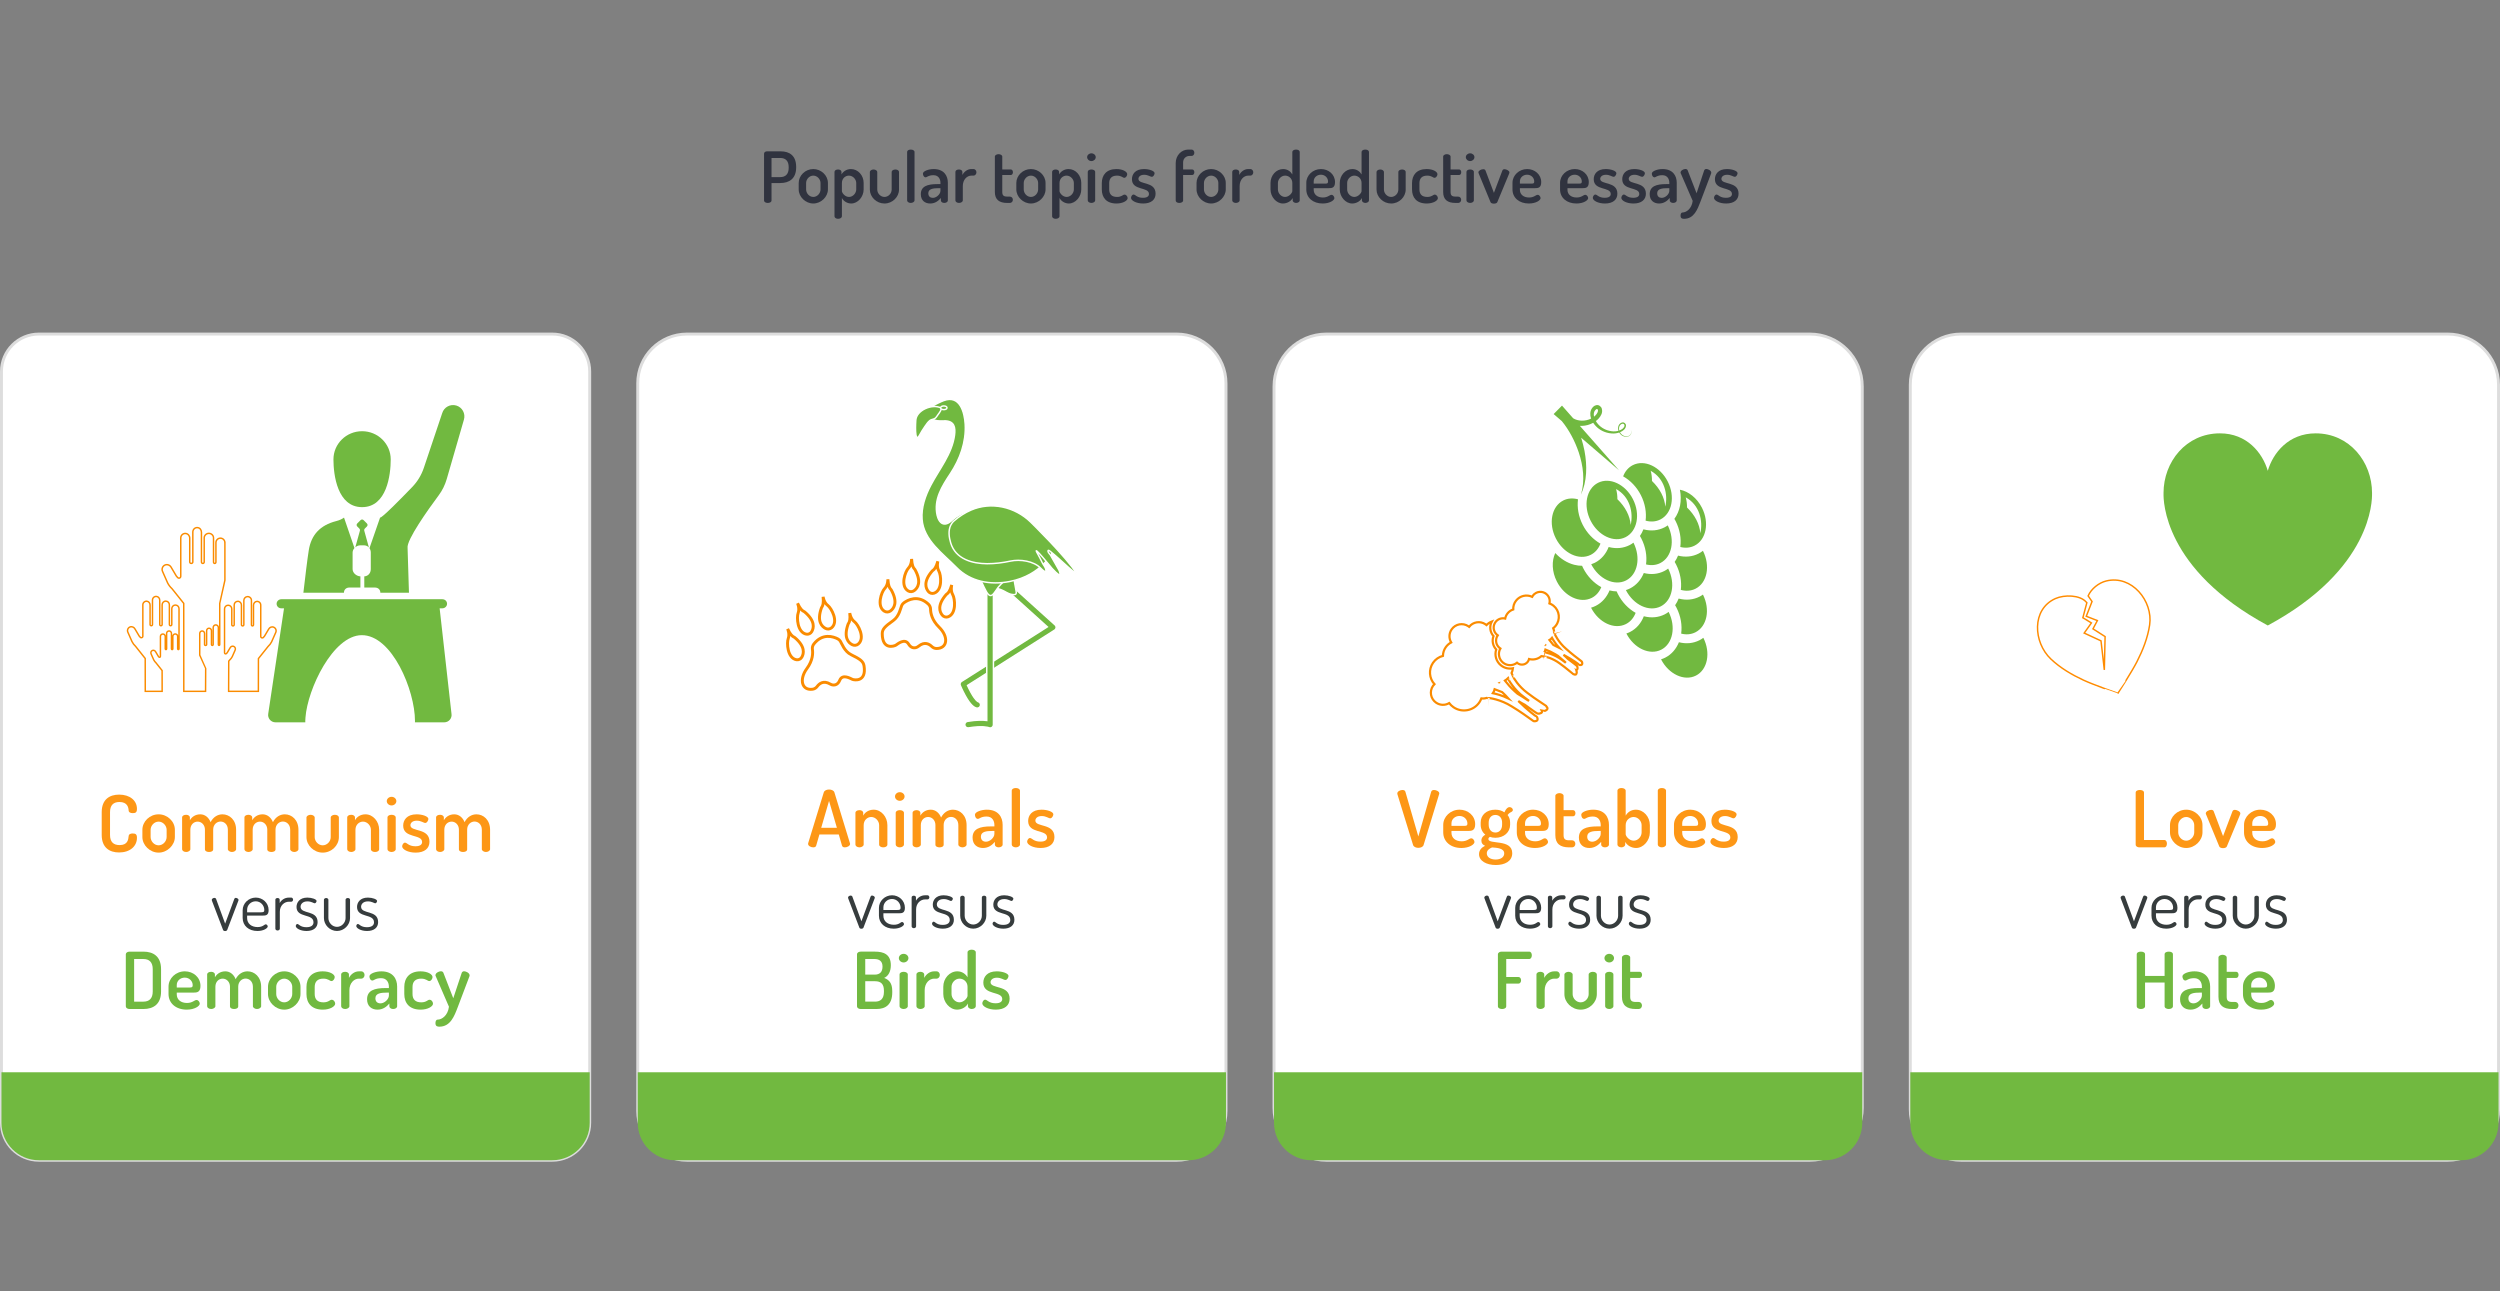 <?xml version="1.0" encoding="utf-8"?>
<!-- Generator: Adobe Illustrator 21.0.0, SVG Export Plug-In . SVG Version: 6.00 Build 0)  -->
<svg version="1.0" id="Layer_1" xmlns="http://www.w3.org/2000/svg" xmlns:xlink="http://www.w3.org/1999/xlink" x="0px" y="0px"
	 viewBox="0 0 850 439" style="enable-background:new 0 0 850 439;" xml:space="preserve">
<rect x="0" y="0" width="850" height="439" fill="#808080" stroke="none"/>
<style type="text/css">
	.st0{fill:#71B940;}
	.st1{fill:#30333F;}
	.st2{fill:#FFFFFF;}
	.st3{fill:#363C3D;}
	.st4{fill:#F7F7F7;}
	.st5{fill:#FFFFFF;stroke:#DDDDDD;}
	.st6{fill:none;stroke:#FF8B00;stroke-width:0.5;stroke-miterlimit:10;}
	.st7{fill:#FD9716;}
	.st8{fill:none;stroke:#FA8B00;stroke-width:0.75;stroke-miterlimit:10;}
	.st9{fill:none;stroke:#FA8B00;stroke-miterlimit:10;}
	.st10{fill:#71B940;stroke:#FFFFFF;stroke-width:0.5;stroke-miterlimit:10;}
	.st11{fill:none;stroke:#FA8B00;stroke-width:0.5;stroke-miterlimit:10;}
	.st12{fill:#DDDDDD;}
	.st13{fill:#EFD2C5;}
	.st14{fill:#F4B70B;}
	.st15{fill:#594C4A;}
	.st16{fill:#ADADAD;}
	.st17{fill:#BCBCBC;}
	.st18{fill:#4F4E4E;}
	.st19{fill:#D1664A;}
	.st20{fill:#DD7957;}
	.st21{fill:#E2B5A3;}
	.st22{fill:#D6A290;}
	.st23{fill:#3F3F3F;}
	.st24{fill:#F4B70C;}
	.st25{fill:#EDE5D9;}
	.st26{clip-path:url(#SVGID_2_);fill:#D0EAEE;}
	.st27{clip-path:url(#SVGID_4_);fill:#D0EAEE;}
</style>
<g>
	<g>
		<path class="st1" d="M259.774,52.271c0-0.432,0.384-0.816,0.984-0.816h4.68c2.952,0,5.256,1.417,5.256,5.281v0.191
			c0,3.841-2.376,5.305-5.4,5.305h-2.976v5.929c0,0.552-0.624,0.84-1.272,0.84c-0.624,0-1.272-0.288-1.272-0.84V52.271z
			 M262.318,53.711v6.504h2.976c1.776,0,2.856-1.008,2.856-3.12v-0.288c0-2.112-1.08-3.096-2.856-3.096H262.318z"/>
		<path class="st1" d="M281.495,62.207v2.209c0,2.496-2.328,4.776-4.968,4.776c-2.664,0-4.968-2.257-4.968-4.776v-2.209
			c0-2.52,2.232-4.729,4.968-4.729C279.167,57.479,281.495,59.615,281.495,62.207z M278.975,62.207c0-1.248-1.104-2.496-2.448-2.496
			c-1.368,0-2.448,1.248-2.448,2.496v2.209c0,1.296,1.08,2.544,2.448,2.544c1.344,0,2.448-1.248,2.448-2.544V62.207z"/>
		<path class="st1" d="M286.103,58.439v0.863c0.528-0.936,1.68-1.824,3.216-1.824c2.4,0,4.32,2.137,4.32,4.729v2.209
			c0,2.496-1.968,4.776-4.224,4.776c-1.44,0-2.688-0.889-3.168-1.872v6.24c0,0.432-0.576,0.84-1.296,0.84
			c-0.72,0-1.224-0.408-1.224-0.84V58.439c0-0.48,0.528-0.816,1.2-0.816C285.599,57.623,286.103,57.959,286.103,58.439z
			 M291.119,62.207c0-1.248-1.128-2.496-2.496-2.496c-1.176,0-2.376,0.937-2.376,2.496v2.761c0,0.576,1.008,1.992,2.424,1.992
			c1.296,0,2.448-1.248,2.448-2.544V62.207z"/>
		<path class="st1" d="M295.75,64.464v-6.001c0-0.432,0.576-0.84,1.272-0.84c0.672,0,1.248,0.408,1.248,0.84v6.001
			c0,1.271,1.104,2.496,2.448,2.496c1.368,0,2.448-1.225,2.448-2.496v-6.024c0-0.433,0.576-0.816,1.272-0.816
			c0.72,0,1.224,0.384,1.224,0.816v6.024c0,2.52-2.232,4.729-4.945,4.729C298.007,69.192,295.75,66.96,295.75,64.464z"/>
		<path class="st1" d="M310.942,51.671V68.16c0,0.408-0.576,0.84-1.272,0.84c-0.744,0-1.248-0.432-1.248-0.84V51.671
			c0-0.48,0.504-0.816,1.248-0.816C310.367,50.854,310.942,51.19,310.942,51.671z"/>
		<path class="st1" d="M322.271,62.136v6.024c0,0.456-0.528,0.84-1.224,0.84c-0.648,0-1.152-0.384-1.152-0.84v-0.84
			c-0.84,0.983-1.992,1.872-3.624,1.872c-1.752,0-3.192-1.009-3.192-3.169c0-2.712,2.28-3.432,5.616-3.432h1.056v-0.433
			c0-1.224-0.624-2.592-2.376-2.592c-1.752,0-2.184,0.72-2.664,0.72c-0.6,0-0.912-0.696-0.912-1.271
			c0-0.864,1.992-1.537,3.624-1.537C320.951,57.479,322.271,59.735,322.271,62.136z M319.75,63.983h-0.6
			c-1.824,0-3.528,0.192-3.528,1.729c0,1.08,0.672,1.56,1.561,1.56c1.2,0,2.568-1.248,2.568-2.399V63.983z"/>
		<path class="st1" d="M330.262,59.711c-1.464,0-2.904,1.345-2.904,3.528v4.921c0,0.408-0.576,0.84-1.296,0.84
			c-0.72,0-1.224-0.432-1.224-0.84v-9.721c0-0.48,0.504-0.816,1.224-0.816c0.624,0,1.152,0.336,1.152,0.816v1.056
			c0.504-1.008,1.632-2.017,3.048-2.017h0.768c0.504,0,0.96,0.505,0.96,1.104c0,0.624-0.456,1.128-0.96,1.128H330.262z"/>
		<path class="st1" d="M340.773,65.256c0,1.152,0.432,1.584,1.68,1.584h0.84c0.72,0,1.08,0.528,1.08,1.08s-0.36,1.08-1.08,1.08
			h-0.84c-2.736,0-4.201-1.128-4.201-3.744V53.23c0-0.479,0.648-0.815,1.249-0.815c0.624,0,1.272,0.336,1.272,0.815v4.393h2.928
			c0.432,0,0.696,0.456,0.696,0.937c0,0.479-0.264,0.936-0.696,0.936h-2.928V65.256z"/>
		<path class="st1" d="M355.486,62.207v2.209c0,2.496-2.328,4.776-4.968,4.776c-2.664,0-4.968-2.257-4.968-4.776v-2.209
			c0-2.52,2.232-4.729,4.968-4.729C353.158,57.479,355.486,59.615,355.486,62.207z M352.966,62.207c0-1.248-1.104-2.496-2.448-2.496
			c-1.368,0-2.448,1.248-2.448,2.496v2.209c0,1.296,1.08,2.544,2.448,2.544c1.344,0,2.448-1.248,2.448-2.544V62.207z"/>
		<path class="st1" d="M360.094,58.439v0.863c0.528-0.936,1.68-1.824,3.216-1.824c2.4,0,4.32,2.137,4.32,4.729v2.209
			c0,2.496-1.968,4.776-4.224,4.776c-1.44,0-2.688-0.889-3.168-1.872v6.24c0,0.432-0.576,0.84-1.296,0.84
			c-0.72,0-1.224-0.408-1.224-0.84V58.439c0-0.48,0.528-0.816,1.2-0.816C359.59,57.623,360.094,57.959,360.094,58.439z
			 M365.11,62.207c0-1.248-1.128-2.496-2.496-2.496c-1.176,0-2.376,0.937-2.376,2.496v2.761c0,0.576,1.008,1.992,2.424,1.992
			c1.296,0,2.448-1.248,2.448-2.544V62.207z"/>
		<path class="st1" d="M372.549,53.446c0,0.696-0.648,1.32-1.464,1.32c-0.816,0-1.464-0.624-1.464-1.32
			c0-0.72,0.648-1.319,1.464-1.319C371.901,52.127,372.549,52.727,372.549,53.446z M372.357,58.439v9.721
			c0,0.408-0.552,0.84-1.272,0.84c-0.72,0-1.248-0.432-1.248-0.84v-9.721c0-0.48,0.528-0.816,1.248-0.816
			C371.805,57.623,372.357,57.959,372.357,58.439z"/>
		<path class="st1" d="M374.613,64.416v-2.16c0-2.688,1.536-4.777,4.968-4.777c2.185,0,3.672,0.912,3.672,1.753
			c0,0.479-0.408,1.224-1.008,1.224c-0.504,0-0.936-0.744-2.472-0.744c-1.8,0-2.641,0.96-2.641,2.545v2.16
			c0,1.584,0.816,2.544,2.665,2.544c1.584,0,1.968-0.792,2.52-0.792c0.672,0,1.08,0.696,1.08,1.2c0,0.84-1.584,1.824-3.792,1.824
			C376.149,69.192,374.613,67.151,374.613,64.416z"/>
		<path class="st1" d="M390.646,65.952c0-2.521-5.785-1.032-5.785-5.017c0-1.656,1.08-3.457,4.104-3.457c1.8,0,3.6,0.648,3.6,1.417
			c0,0.359-0.36,1.224-0.96,1.224c-0.504,0-1.248-0.696-2.592-0.696c-1.416,0-1.944,0.792-1.944,1.393
			c0,2.112,5.833,0.72,5.833,5.04c0,2.04-1.512,3.337-4.225,3.337c-2.376,0-4.128-1.009-4.128-1.921c0-0.432,0.36-1.128,0.864-1.128
			c0.624,0,1.128,1.104,3.192,1.104C390.189,67.248,390.646,66.6,390.646,65.952z"/>
		<path class="st1" d="M402.26,57.623h3.12c0.432,0,0.696,0.456,0.696,0.937c0,0.479-0.264,0.936-0.696,0.936h-3.12v8.688
			c0,0.48-0.6,0.816-1.296,0.816c-0.696,0-1.224-0.336-1.224-0.816V55.438c0-2.592,1.944-4.584,4.248-4.584h1.104
			c0.648,0,0.984,0.528,0.984,1.08s-0.336,1.08-0.984,1.08h-0.624c-1.272,0-2.208,0.937-2.208,2.185V57.623z"/>
		<path class="st1" d="M416.757,62.207v2.209c0,2.496-2.328,4.776-4.968,4.776c-2.664,0-4.968-2.257-4.968-4.776v-2.209
			c0-2.52,2.232-4.729,4.968-4.729C414.429,57.479,416.757,59.615,416.757,62.207z M414.237,62.207c0-1.248-1.104-2.496-2.448-2.496
			c-1.368,0-2.448,1.248-2.448,2.496v2.209c0,1.296,1.08,2.544,2.448,2.544c1.344,0,2.448-1.248,2.448-2.544V62.207z"/>
		<path class="st1" d="M424.389,59.711c-1.464,0-2.904,1.345-2.904,3.528v4.921c0,0.408-0.576,0.84-1.296,0.84
			c-0.72,0-1.224-0.432-1.224-0.84v-9.721c0-0.48,0.504-0.816,1.224-0.816c0.624,0,1.152,0.336,1.152,0.816v1.056
			c0.504-1.008,1.632-2.017,3.048-2.017h0.768c0.504,0,0.96,0.505,0.96,1.104c0,0.624-0.456,1.128-0.96,1.128H424.389z"/>
		<path class="st1" d="M441.908,51.671V68.16c0,0.408-0.528,0.84-1.248,0.84c-0.624,0-1.152-0.432-1.152-0.84v-0.84
			c-0.48,0.983-1.8,1.872-3.313,1.872c-2.256,0-4.224-2.28-4.224-4.776v-2.209c0-2.592,1.944-4.729,4.296-4.729
			c1.512,0,2.592,0.889,3.12,1.824v-7.632c0-0.48,0.552-0.816,1.272-0.816C441.38,50.854,441.908,51.19,441.908,51.671z
			 M434.492,64.416c0,1.296,1.104,2.544,2.424,2.544c1.392,0,2.472-1.416,2.472-1.992v-2.761c0-1.56-1.248-2.496-2.448-2.496
			c-1.344,0-2.448,1.248-2.448,2.496V64.416z"/>
		<path class="st1" d="M453.908,61.919c0,1.992-1.104,2.064-2.184,2.064h-5.064v0.552c0,1.608,1.272,2.616,3.121,2.616
			c1.704,0,2.28-0.911,2.928-0.911c0.6,0,0.984,0.695,0.984,1.128c0,0.72-1.56,1.824-3.984,1.824c-3.264,0-5.568-1.921-5.568-4.776
			v-2.28c0-2.521,2.232-4.657,4.992-4.657C451.7,57.479,453.908,59.303,453.908,61.919z M450.644,62.424
			c0.696,0,0.888-0.145,0.888-0.721c0-1.271-1.056-2.304-2.424-2.304c-1.32,0-2.448,0.936-2.448,2.256v0.769H450.644z"/>
		<path class="st1" d="M465.452,51.671V68.16c0,0.408-0.528,0.84-1.248,0.84c-0.624,0-1.152-0.432-1.152-0.84v-0.84
			c-0.48,0.983-1.8,1.872-3.313,1.872c-2.256,0-4.224-2.28-4.224-4.776v-2.209c0-2.592,1.944-4.729,4.296-4.729
			c1.512,0,2.592,0.889,3.12,1.824v-7.632c0-0.48,0.552-0.816,1.272-0.816C464.924,50.854,465.452,51.19,465.452,51.671z
			 M458.035,64.416c0,1.296,1.104,2.544,2.424,2.544c1.392,0,2.472-1.416,2.472-1.992v-2.761c0-1.56-1.248-2.496-2.448-2.496
			c-1.344,0-2.448,1.248-2.448,2.496V64.416z"/>
		<path class="st1" d="M468.019,64.464v-6.001c0-0.432,0.576-0.84,1.272-0.84c0.672,0,1.248,0.408,1.248,0.84v6.001
			c0,1.271,1.104,2.496,2.448,2.496c1.368,0,2.448-1.225,2.448-2.496v-6.024c0-0.433,0.576-0.816,1.272-0.816
			c0.72,0,1.224,0.384,1.224,0.816v6.024c0,2.52-2.232,4.729-4.945,4.729C470.275,69.192,468.019,66.96,468.019,64.464z"/>
		<path class="st1" d="M480.091,64.416v-2.16c0-2.688,1.536-4.777,4.968-4.777c2.185,0,3.672,0.912,3.672,1.753
			c0,0.479-0.408,1.224-1.008,1.224c-0.504,0-0.936-0.744-2.472-0.744c-1.8,0-2.641,0.96-2.641,2.545v2.16
			c0,1.584,0.816,2.544,2.665,2.544c1.584,0,1.968-0.792,2.52-0.792c0.672,0,1.08,0.696,1.08,1.2c0,0.84-1.584,1.824-3.792,1.824
			C481.627,69.192,480.091,67.151,480.091,64.416z"/>
		<path class="st1" d="M493.195,65.256c0,1.152,0.432,1.584,1.68,1.584h0.84c0.72,0,1.08,0.528,1.08,1.08s-0.36,1.08-1.08,1.08
			h-0.84c-2.736,0-4.201-1.128-4.201-3.744V53.23c0-0.479,0.648-0.815,1.249-0.815c0.624,0,1.272,0.336,1.272,0.815v4.393h2.928
			c0.432,0,0.696,0.456,0.696,0.937c0,0.479-0.264,0.936-0.696,0.936h-2.928V65.256z"/>
		<path class="st1" d="M501.307,53.446c0,0.696-0.648,1.32-1.464,1.32c-0.816,0-1.464-0.624-1.464-1.32
			c0-0.72,0.648-1.319,1.464-1.319C500.659,52.127,501.307,52.727,501.307,53.446z M501.115,58.439v9.721
			c0,0.408-0.552,0.84-1.272,0.84c-0.72,0-1.248-0.432-1.248-0.84v-9.721c0-0.48,0.528-0.816,1.248-0.816
			C500.563,57.623,501.115,57.959,501.115,58.439z"/>
		<path class="st1" d="M502.771,59.016c-0.048-0.097-0.12-0.288-0.12-0.408c0-0.601,0.984-1.08,1.656-1.08
			c0.336,0,0.648,0.12,0.768,0.456l2.856,7.584l2.856-7.536c0.12-0.336,0.36-0.504,0.768-0.504c0.528,0,1.656,0.479,1.656,1.08
			c0,0.144-0.048,0.288-0.096,0.408l-4.033,9.721c-0.144,0.336-0.648,0.504-1.152,0.504c-0.528,0-1.008-0.168-1.152-0.504
			L502.771,59.016z"/>
		<path class="st1" d="M524.012,61.919c0,1.992-1.104,2.064-2.184,2.064h-5.064v0.552c0,1.608,1.272,2.616,3.12,2.616
			c1.705,0,2.28-0.911,2.929-0.911c0.6,0,0.984,0.695,0.984,1.128c0,0.72-1.56,1.824-3.984,1.824c-3.264,0-5.568-1.921-5.568-4.776
			v-2.28c0-2.521,2.232-4.657,4.992-4.657C521.804,57.479,524.012,59.303,524.012,61.919z M520.748,62.424
			c0.696,0,0.888-0.145,0.888-0.721c0-1.271-1.056-2.304-2.424-2.304c-1.32,0-2.448,0.936-2.448,2.256v0.769H520.748z"/>
		<path class="st1" d="M540.188,61.919c0,1.992-1.104,2.064-2.184,2.064h-5.064v0.552c0,1.608,1.272,2.616,3.12,2.616
			c1.705,0,2.28-0.911,2.929-0.911c0.6,0,0.984,0.695,0.984,1.128c0,0.72-1.56,1.824-3.984,1.824c-3.264,0-5.568-1.921-5.568-4.776
			v-2.28c0-2.521,2.232-4.657,4.992-4.657C537.979,57.479,540.188,59.303,540.188,61.919z M536.923,62.424
			c0.696,0,0.888-0.145,0.888-0.721c0-1.271-1.056-2.304-2.424-2.304c-1.32,0-2.448,0.936-2.448,2.256v0.769H536.923z"/>
		<path class="st1" d="M547.651,65.952c0-2.521-5.785-1.032-5.785-5.017c0-1.656,1.08-3.457,4.104-3.457c1.8,0,3.6,0.648,3.6,1.417
			c0,0.359-0.36,1.224-0.96,1.224c-0.504,0-1.248-0.696-2.592-0.696c-1.416,0-1.944,0.792-1.944,1.393
			c0,2.112,5.833,0.72,5.833,5.04c0,2.04-1.512,3.337-4.225,3.337c-2.376,0-4.128-1.009-4.128-1.921c0-0.432,0.36-1.128,0.864-1.128
			c0.624,0,1.128,1.104,3.192,1.104C547.195,67.248,547.651,66.6,547.651,65.952z"/>
		<path class="st1" d="M557.347,65.952c0-2.521-5.785-1.032-5.785-5.017c0-1.656,1.08-3.457,4.104-3.457c1.8,0,3.6,0.648,3.6,1.417
			c0,0.359-0.36,1.224-0.96,1.224c-0.504,0-1.248-0.696-2.592-0.696c-1.416,0-1.944,0.792-1.944,1.393
			c0,2.112,5.833,0.72,5.833,5.04c0,2.04-1.512,3.337-4.225,3.337c-2.376,0-4.128-1.009-4.128-1.921c0-0.432,0.36-1.128,0.864-1.128
			c0.624,0,1.128,1.104,3.192,1.104C556.891,67.248,557.347,66.6,557.347,65.952z"/>
		<path class="st1" d="M570.091,62.136v6.024c0,0.456-0.528,0.84-1.224,0.84c-0.648,0-1.152-0.384-1.152-0.84v-0.84
			c-0.84,0.983-1.992,1.872-3.624,1.872c-1.752,0-3.192-1.009-3.192-3.169c0-2.712,2.28-3.432,5.616-3.432h1.056v-0.433
			c0-1.224-0.624-2.592-2.376-2.592c-1.752,0-2.184,0.72-2.664,0.72c-0.6,0-0.912-0.696-0.912-1.271
			c0-0.864,1.992-1.537,3.624-1.537C568.771,57.479,570.091,59.735,570.091,62.136z M567.571,63.983h-0.6
			c-1.824,0-3.528,0.192-3.528,1.729c0,1.08,0.672,1.56,1.561,1.56c1.2,0,2.568-1.248,2.568-2.399V63.983z"/>
		<path class="st1" d="M571.482,58.991c-0.072-0.096-0.096-0.192-0.096-0.336c0-0.648,0.984-1.2,1.656-1.2
			c0.336,0,0.648,0.144,0.768,0.456l3.024,7.801l2.592-7.801c0.144-0.313,0.432-0.456,0.72-0.456c0.6,0,1.68,0.528,1.68,1.248
			c0,0.096,0,0.216-0.048,0.288l-3.552,9.385c-1.08,2.832-2.256,6.024-5.665,6.024c-0.648,0-1.176-0.168-1.176-1.08
			c0-0.576,0.192-1.08,0.696-1.08c1.224,0,3.096-1.224,3.432-3.937L571.482,58.991z"/>
		<path class="st1" d="M588.858,65.952c0-2.521-5.785-1.032-5.785-5.017c0-1.656,1.08-3.457,4.104-3.457c1.8,0,3.6,0.648,3.6,1.417
			c0,0.359-0.36,1.224-0.96,1.224c-0.504,0-1.248-0.696-2.592-0.696c-1.416,0-1.944,0.792-1.944,1.393
			c0,2.112,5.833,0.72,5.833,5.04c0,2.04-1.512,3.337-4.225,3.337c-2.376,0-4.128-1.009-4.128-1.921c0-0.432,0.36-1.128,0.864-1.128
			c0.624,0,1.128,1.104,3.192,1.104C588.402,67.248,588.858,66.6,588.858,65.952z"/>
	</g>
</g>
<g>
	<path class="st5" d="M832.24,394.481H666.76c-9.533,0-17.26-7.728-17.26-17.26v-246.38c0-9.533,7.728-17.26,17.26-17.26H832.24
		c9.533,0,17.26,7.728,17.26,17.26v246.38C849.5,386.753,841.772,394.481,832.24,394.481z"/>
	<g>
		<g>
			<path class="st6" d="M716.1,197.536c-2.52,0.626-5.091,2.667-6.137,5.069l1.329,1.909l-1.962,5.017l3.774,1.468l-1.491,2.811
				l4.12,2.627l-0.259,11.335l-1.136-9.885l-5.711-2.645l2.449-3.446l-2.905-1.766l1.358-5.11l-0.219-0.22
				c-2.112-2.443-7.442-2.538-10.463-1.189c-8.189,3.658-7.52,14.888-1.566,20.544c3.205,3.044,7.091,5.333,11.116,7.203
				c3.37,1.566,11.679,4.489,11.692,4.465c0.026,0.011,4.773-7.408,6.464-10.718c2.019-3.952,3.673-8.148,4.323-12.521
				C732.086,204.36,724.805,195.375,716.1,197.536z"/>
		</g>
		<path id="XMLID_57_" class="st0" d="M806.49,167.797c0-0.056,0.004-0.112,0.004-0.168c0-10.592-7.66-20.29-19.178-20.29
			c-9.152,0-14.46,6.578-16.27,12.734l0,0c-1.81-6.157-7.118-12.734-16.27-12.734c-11.518,0-19.178,9.698-19.178,20.29
			c0,0.056,0.004,0.112,0.004,0.168c-0.062,2.304-0.004,25.753,35.433,44.864v0.005c0.002-0.001,0.003-0.002,0.005-0.003
			c0.002,0.001,0.004,0.002,0.005,0.003c0.002-0.001,0.004-0.002,0.005-0.003c0.002,0.001,0.004,0.002,0.005,0.003v-0.005
			C806.494,193.549,806.551,170.101,806.49,167.797z"/>
	</g>
	<g>
		<path class="st7" d="M727.383,288.103c-0.613,0-1.254-0.32-1.254-0.934v-17.668c0-0.641,0.721-0.907,1.414-0.907
			c0.721,0,1.414,0.267,1.414,0.907v16.093h6.939c0.561,0,0.854,0.614,0.854,1.255c0,0.613-0.293,1.254-0.854,1.254H727.383z"/>
		<path class="st7" d="M748.844,280.55v2.455c0,2.775-2.59,5.312-5.525,5.312c-2.963,0-5.523-2.509-5.523-5.312v-2.455
			c0-2.802,2.48-5.257,5.523-5.257C746.254,275.293,748.844,277.668,748.844,280.55z M746.041,280.55
			c0-1.388-1.229-2.775-2.723-2.775c-1.521,0-2.723,1.388-2.723,2.775v2.455c0,1.441,1.201,2.829,2.723,2.829
			c1.494,0,2.723-1.388,2.723-2.829V280.55z"/>
		<path class="st7" d="M750.102,277c-0.055-0.106-0.135-0.319-0.135-0.453c0-0.667,1.094-1.201,1.842-1.201
			c0.373,0,0.721,0.134,0.854,0.507l3.176,8.434l3.176-8.38c0.135-0.374,0.4-0.561,0.855-0.561c0.586,0,1.84,0.534,1.84,1.201
			c0,0.16-0.053,0.32-0.105,0.453l-4.484,10.809c-0.16,0.374-0.721,0.561-1.281,0.561c-0.586,0-1.121-0.187-1.281-0.561L750.102,277
			z"/>
		<path class="st7" d="M773.828,280.229c0,2.215-1.227,2.295-2.428,2.295h-5.631v0.614c0,1.788,1.414,2.909,3.469,2.909
			c1.895,0,2.535-1.015,3.256-1.015c0.666,0,1.094,0.774,1.094,1.255c0,0.801-1.734,2.028-4.43,2.028
			c-3.629,0-6.191-2.136-6.191-5.312v-2.535c0-2.802,2.482-5.177,5.551-5.177C771.373,275.293,773.828,277.32,773.828,280.229z
			 M770.199,280.79c0.773,0,0.986-0.16,0.986-0.801c0-1.414-1.174-2.562-2.695-2.562c-1.467,0-2.721,1.041-2.721,2.509v0.854
			H770.199z"/>
		<path class="st3" d="M721.088,305.538c-0.047-0.07-0.094-0.258-0.094-0.351c0-0.397,0.514-0.701,0.91-0.701
			c0.234,0,0.467,0.117,0.561,0.351l3.084,8.41l3.084-8.316c0.094-0.234,0.188-0.444,0.537-0.444s0.934,0.304,0.934,0.678
			c0,0.14-0.045,0.28-0.092,0.374l-3.762,9.858c-0.094,0.233-0.375,0.373-0.701,0.373s-0.607-0.116-0.701-0.373L721.088,305.538z"/>
		<path class="st3" d="M740.334,308.645c0,1.799-1.004,1.869-2.031,1.869h-5.281v0.864c0,1.869,1.496,3.037,3.553,3.037
			c1.844,0,2.289-0.935,2.803-0.935c0.373,0,0.654,0.444,0.654,0.725c0,0.561-1.332,1.541-3.504,1.541
			c-2.943,0-5.023-1.775-5.023-4.438v-2.616c0-2.336,2.01-4.299,4.463-4.299C738.279,304.393,740.334,306.168,740.334,308.645z
			 M737.695,309.393c0.934,0,1.168-0.141,1.168-0.795c0-1.495-1.191-2.943-2.92-2.943c-1.613,0-2.922,1.285-2.922,2.851v0.888
			H737.695z"/>
		<path class="st3" d="M747.225,305.795c-1.543,0-3.084,1.284-3.084,3.41v5.771c0,0.304-0.328,0.607-0.771,0.607
			c-0.42,0-0.748-0.304-0.748-0.607v-9.882c0-0.327,0.328-0.561,0.748-0.561c0.396,0,0.725,0.233,0.725,0.561v1.145
			c0.514-0.935,1.611-1.846,3.131-1.846h0.816c0.328,0,0.607,0.327,0.607,0.701s-0.279,0.701-0.607,0.701H747.225z"/>
		<path class="st3" d="M755.584,312.803c0-3.106-5.77-1.354-5.77-5.232c0-1.495,1.027-3.178,3.691-3.178
			c1.541,0,3.131,0.584,3.131,1.146c0,0.257-0.258,0.794-0.631,0.794c-0.375,0-1.098-0.654-2.477-0.654
			c-1.729,0-2.336,1.052-2.336,1.822c0,2.663,5.793,0.981,5.793,5.233c0,1.845-1.379,3.013-3.762,3.013
			c-2.195,0-3.668-0.98-3.668-1.682c0-0.304,0.234-0.701,0.539-0.701c0.514,0,0.98,1.099,3.082,1.099
			C754.953,314.462,755.584,313.69,755.584,312.803z"/>
		<path class="st3" d="M759.133,311.354v-6.237c0-0.28,0.328-0.584,0.771-0.584c0.398,0,0.748,0.304,0.748,0.584v6.237
			c0,1.519,1.285,2.99,2.92,2.99c1.611,0,2.92-1.448,2.92-2.99v-6.261c0-0.304,0.352-0.561,0.771-0.561s0.748,0.257,0.748,0.561
			v6.261c0,2.336-2.033,4.392-4.439,4.392C761.119,315.746,759.133,313.667,759.133,311.354z"/>
		<path class="st3" d="M776.162,312.803c0-3.106-5.77-1.354-5.77-5.232c0-1.495,1.027-3.178,3.689-3.178
			c1.543,0,3.131,0.584,3.131,1.146c0,0.257-0.256,0.794-0.631,0.794c-0.373,0-1.098-0.654-2.477-0.654
			c-1.729,0-2.336,1.052-2.336,1.822c0,2.663,5.795,0.981,5.795,5.233c0,1.845-1.379,3.013-3.762,3.013
			c-2.197,0-3.668-0.98-3.668-1.682c0-0.304,0.234-0.701,0.537-0.701c0.514,0,0.98,1.099,3.084,1.099
			C775.531,314.462,776.162,313.69,776.162,312.803z"/>
		<path class="st0" d="M735.963,334.07h-6.645v8.061c0,0.613-0.693,0.934-1.414,0.934c-0.693,0-1.414-0.32-1.414-0.934v-17.668
			c0-0.641,0.721-0.907,1.414-0.907c0.721,0,1.414,0.267,1.414,0.907v7.366h6.645v-7.366c0-0.641,0.721-0.907,1.416-0.907
			c0.719,0,1.414,0.267,1.414,0.907v17.668c0,0.613-0.695,0.934-1.414,0.934c-0.695,0-1.416-0.32-1.416-0.934V334.07z"/>
		<path class="st0" d="M751.445,335.432v6.699c0,0.507-0.586,0.934-1.361,0.934c-0.721,0-1.281-0.427-1.281-0.934v-0.935
			c-0.934,1.094-2.215,2.082-4.029,2.082c-1.947,0-3.549-1.121-3.549-3.523c0-3.016,2.535-3.816,6.244-3.816h1.174v-0.48
			c0-1.36-0.693-2.882-2.641-2.882c-1.949,0-2.43,0.801-2.963,0.801c-0.668,0-1.014-0.774-1.014-1.414
			c0-0.961,2.215-1.709,4.029-1.709C749.979,330.254,751.445,332.763,751.445,335.432z M748.643,337.486h-0.666
			c-2.029,0-3.924,0.214-3.924,1.922c0,1.201,0.748,1.734,1.734,1.734c1.336,0,2.855-1.388,2.855-2.668V337.486z"/>
		<path class="st0" d="M757.078,338.901c0,1.281,0.48,1.761,1.869,1.761h0.934c0.801,0,1.201,0.588,1.201,1.201
			c0,0.614-0.4,1.201-1.201,1.201h-0.934c-3.043,0-4.67-1.254-4.67-4.163V325.53c0-0.533,0.721-0.907,1.387-0.907
			c0.693,0,1.414,0.374,1.414,0.907v4.884h3.256c0.48,0,0.775,0.508,0.775,1.041c0,0.534-0.295,1.041-0.775,1.041h-3.256V338.901z"
			/>
		<path class="st0" d="M773.467,335.191c0,2.215-1.227,2.295-2.428,2.295h-5.631v0.614c0,1.788,1.414,2.909,3.469,2.909
			c1.895,0,2.535-1.015,3.256-1.015c0.666,0,1.094,0.774,1.094,1.255c0,0.801-1.734,2.028-4.43,2.028
			c-3.629,0-6.191-2.136-6.191-5.312v-2.535c0-2.802,2.482-5.178,5.551-5.178C771.012,330.254,773.467,332.282,773.467,335.191z
			 M769.838,335.752c0.773,0,0.986-0.16,0.986-0.801c0-1.414-1.174-2.562-2.695-2.562c-1.467,0-2.721,1.041-2.721,2.509v0.854
			H769.838z"/>
	</g>
	<path class="st0" d="M649.5,364.562v17.193c0,7.029,5.698,12.726,12.726,12.726h174.547c7.029,0,12.726-5.698,12.726-12.726
		v-17.193H649.5z"/>
</g>
<g>
	<path class="st5" d="M615.339,394.481H450.994c-9.846,0-17.827-7.982-17.827-17.827V131.408c0-9.846,7.982-17.827,17.827-17.827
		h164.345c9.846,0,17.827,7.982,17.827,17.827v245.246C633.167,386.5,625.185,394.481,615.339,394.481z"/>
	<g>
		<g>
			<path class="st8" d="M510.33,226.227c-1.646-1.318-2.252-3.472-1.616-5.404c-1.163-1.211-1.511-2.999-0.927-4.547
				c-1.204-1.352-1.445-3.356-0.568-4.961c-0.673,0.257-1.297,0.664-1.813,1.21c-0.112-0.094-0.226-0.182-0.348-0.265
				c-1.801-1.229-4.227-0.831-5.554,0.859c-0.08-0.063-0.159-0.127-0.246-0.186c-1.879-1.281-4.441-0.798-5.722,1.082
				c-0.93,1.361-0.927,3.08-0.142,4.412c-0.731,0.389-1.383,0.952-1.881,1.685c-0.604,0.885-0.899,1.887-0.917,2.884
				c-1.331,0.345-2.547,1.15-3.382,2.374c-1.558,2.286-1.284,5.275,0.488,7.243c-0.177,0.178-0.342,0.373-0.49,0.588
				c-1.282,1.879-0.797,4.441,1.082,5.723c1.368,0.933,3.095,0.927,4.43,0.131c0.402,0.53,0.891,1.006,1.469,1.401
				c2.885,1.968,6.821,1.224,8.789-1.661c0.288-0.423,0.511-0.87,0.686-1.329c0.616,0.078,1.241,0.012,1.824-0.183
				c0.381,0.024,0.619,0.061,0.616,0.085c-0.022-0.149,4.149,0.422,7.879,2.812c2.8,1.671,5.51,3.643,6.747,4.535
				c0.183,0.135,0.334,0.243,0.45,0.32c0.141,0.098,0.227,0.155,0.247,0.158c0.04,0.019,0.141,0.026,0.164,0.024
				c0.001,0,0.002,0.001,0.002,0.001c0.022,0.003,0.043,0.006,0.052,0.005c1.489,0.036,1.178-0.962,0.912-1.448
				c-0.037-0.077-0.054-0.088-0.1-0.118c-0.16,0.016-3.108-2.219-6.235-5.311c0.732,0.487,1.475,0.909,2.203,1.272
				c2.453,1.705,4.154,3.117,4.545,3.008c0.072,0.024,0.222,0.031,0.254,0.029c1.153-0.204,1.171-0.652,0.967-1.045
				c0.535,0.105,0.855,0.138,0.874,0.119c0.063,0,0.192-0.036,0.22-0.048c1.197-0.494,0.899-1.091,0.483-1.473
				c-0.014-0.048-0.028-0.093-0.043-0.135c-0.018-0.066-0.032-0.075-0.065-0.098c-0.065-0.106-3.384-2.095-6.313-4.357
				c-3.046-2.222-4.85-5.289-4.724-5.32c-0.016,0.006-0.401-0.646-0.697-1.45c0.24-0.525,0.395-1.074,0.47-1.628
				C513.003,227.504,511.513,227.174,510.33,226.227z M512.84,237.46c-2.045-0.97-4.054-1.53-5.249-1.772
				c0.288-0.426,0.483-0.886,0.593-1.36c0.842,0.315,1.703,0.651,2.563,1.003C511.446,235.994,512.155,236.708,512.84,237.46z
				 M509.939,232.163c-0.011-0.01-0.021-0.018-0.033-0.027c0.003-0.001,0.007-0.002,0.01-0.002
				C509.923,232.144,509.93,232.154,509.939,232.163z M512.891,230.894c-0.142,0.067,1.991,3.768,5.244,6.092
				c0.585,0.453,1.177,0.89,1.752,1.304c-0.17-0.079-0.342-0.16-0.514-0.245c-1.018-0.701-2.175-1.457-3.433-2.187
				c-0.334-0.273-0.664-0.561-0.982-0.871c-1.245-1.12-2.349-2.365-3.293-3.569c0.39-0.238,0.753-0.524,1.083-0.857
				C512.818,230.779,512.874,230.907,512.891,230.894z M521.253,202.419c-0.126,0.156-0.233,0.322-0.323,0.494
				c-1.851-0.861-4.116-0.389-5.448,1.275c-0.713,0.892-1.031,1.969-0.985,3.027c-0.729,0.238-1.401,0.683-1.918,1.327
				c-0.426,0.533-0.695,1.14-0.816,1.767c-1.159-0.278-2.426,0.108-3.219,1.1c-1.095,1.369-0.874,3.365,0.494,4.46
				c0.063,0.05,0.127,0.094,0.193,0.139c-0.945,1.358-0.691,3.236,0.621,4.286c0.088,0.071,0.18,0.135,0.273,0.195
				c-0.902,1.593-0.546,3.65,0.93,4.831c1.411,1.129,3.379,1.086,4.735,0.005c0.037,0.035,0.074,0.07,0.114,0.103
				c1.076,0.861,2.646,0.686,3.505-0.39c0.236-0.294,0.392-0.627,0.474-0.971c1.45,0.394,3.036,0.045,4.194-0.98
				c0.657,0.037,1.225,0.174,1.225,0.187c-0.006-0.1,2.661,0.537,4.985,2.279c2.328,1.649,4.542,3.644,4.635,3.669
				c0.026,0.019,0.035,0.026,0.088,0.026c0.034,0.001,0.07,0.002,0.109,0.001c0.375,0.22,0.882,0.306,0.976-0.689
				c0.002-0.023,0.001-0.126-0.015-0.172c0.01-0.016-0.086-0.246-0.285-0.617c0.335,0.062,0.662-0.051,0.553-0.948
				c-0.006-0.024-0.047-0.133-0.079-0.18c-0.01-0.314-1.435-1.248-3.244-2.67c-0.433-0.455-0.912-0.907-1.434-1.335
				c2.983,1.606,5.295,3.273,5.32,3.395c0.033,0.027,0.045,0.036,0.109,0.046c0.417,0.087,1.223,0.091,0.862-0.999
				c-0.003-0.006-0.008-0.021-0.017-0.036c0.001-0.001,0.001-0.002,0-0.003c-0.004-0.016-0.031-0.09-0.055-0.116
				c-0.007-0.014-0.066-0.064-0.172-0.145c-0.083-0.069-0.197-0.156-0.337-0.261c-0.937-0.711-3.002-2.261-4.864-3.946
				c-2.602-2.21-3.965-5.154-3.851-5.171c-0.015,0.007-0.097-0.16-0.2-0.435c0.012-0.474-0.081-0.948-0.277-1.385
				c0.299-0.231,0.578-0.497,0.825-0.806c1.682-2.101,1.341-5.167-0.76-6.849c-0.422-0.338-0.883-0.589-1.364-0.766
				c0.285-1.163-0.1-2.436-1.097-3.234C524.344,200.829,522.348,201.051,521.253,202.419z M532.079,225.021
				c0.102,0.108,0.2,0.215,0.295,0.323c-0.433-0.332-0.89-0.668-1.354-0.997c-2.447-1.872-5.655-2.609-5.672-2.489
				c0.006-0.014-0.101-0.026-0.279-0.029c0.17-0.319,0.3-0.652,0.388-0.99c1.099,0.423,2.266,0.956,3.372,1.62
				c0.3,0.164,0.587,0.342,0.864,0.527C530.515,223.747,531.334,224.429,532.079,225.021z M525.59,219.387
				c0.001-0.003-0.001-0.005,0-0.007c0.009,0.006,0.017,0.011,0.027,0.017C525.608,219.393,525.6,219.39,525.59,219.387z
				 M530.174,220.339c-0.709-0.335-1.394-0.696-2.041-1.062c-0.455-0.553-0.894-1.11-1.317-1.661
				c0.324-0.19,0.618-0.436,0.869-0.744C528.132,217.697,528.998,219.051,530.174,220.339z"/>
		</g>
		<path class="st0" d="M569.287,176.411c0.145,0.251,0.292,0.505,0.426,0.765c1.432,2.821,1.978,5.914,1.589,8.8
			c1.665,0.421,3.355,0.304,4.85-0.458c3.976-2.017,5.096-7.788,2.506-12.888c-1.704-3.352-4.586-5.569-7.492-6.128
			c0.36,1.822,0.391,3.659,0.054,5.403C570.89,173.601,570.221,175.13,569.287,176.411z M578.103,181.296
			c-0.217-3.077-1.855-6.182-4.517-8.746c0.01-1.202-0.137-2.364-0.445-3.458C577.854,171.675,579.082,177.116,578.103,181.296z
			 M558.886,180c-0.041-0.011-0.082-0.025-0.121-0.037c-0.312,0.81-0.704,1.57-1.187,2.264c0.168,0.284,0.332,0.572,0.481,0.868
			c1.435,2.821,1.984,5.914,1.594,8.801c1.666,0.42,3.354,0.302,4.852-0.458c3.958-2.009,5.081-7.736,2.538-12.817
			c-0.363,0.257-0.74,0.494-1.141,0.697C563.773,180.401,561.346,180.635,558.886,180z M552.702,182.627
			c3.973-2.017,5.095-7.788,2.505-12.888c-2.59-5.099-7.912-7.598-11.885-5.578c-3.972,2.019-5.094,7.789-2.504,12.887
			C543.408,182.149,548.73,184.647,552.702,182.627z M549.467,166.269c4.713,2.582,5.939,8.023,4.96,12.204
			c-0.217-3.076-1.853-6.182-4.515-8.746C549.919,168.525,549.775,167.361,549.467,166.269z M570.843,203.537
			c-0.036-0.009-0.068-0.022-0.101-0.03c-0.321,0.815-0.719,1.578-1.199,2.267c0.164,0.28,0.328,0.565,0.477,0.859
			c1.474,2.9,1.958,5.998,1.579,8.795c1.666,0.425,3.36,0.309,4.862-0.455c3.956-2.009,5.082-7.733,2.539-12.814
			c-0.363,0.257-0.74,0.494-1.139,0.697C575.732,203.937,573.305,204.173,570.843,203.537z M564.659,206.164
			c3.964-2.012,5.089-7.76,2.521-12.851c-0.413,0.307-0.842,0.592-1.303,0.827c-2.121,1.075-4.535,1.311-6.986,0.687
			c-0.934,2.311-2.56,4.162-4.663,5.23c-0.462,0.233-0.938,0.421-1.428,0.574C555.4,205.699,560.698,208.177,564.659,206.164z
			 M570.54,188.91c-0.31,0.767-0.696,1.482-1.152,2.137c0.166,0.28,0.328,0.564,0.476,0.857c1.41,2.776,1.963,5.815,1.616,8.662
			c1.712,0.468,3.464,0.375,5.013-0.41c3.971-2.019,5.093-7.788,2.502-12.886c-0.461,0.358-0.944,0.685-1.468,0.95
			C575.408,189.296,572.992,189.534,570.54,188.91z M537.509,168.197c2.115-4.55,2.157-9.903,1.224-14.88
			c-0.303-1.513-0.68-3.011-1.142-4.487l12.88,11.073l-13.329-15.114c0.247,0.014,0.497,0.018,0.739,0.012
			c1.336-0.048,2.649-0.404,3.804-1.053c0.243,0.376,0.518,0.727,0.821,1.049c1.378,1.521,3.357,2.407,5.348,2.569
			c0.895,0.092,1.826-0.012,2.685-0.311c0.079,0.137,0.167,0.269,0.265,0.39c0.598,0.801,1.675,1.238,2.64,0.973
			c1.009-0.186,1.607-1.46,0.973-2.276c0.588,0.851-0.057,2.024-1.002,2.153c-0.916,0.209-1.9-0.249-2.407-1.002
			c-0.079-0.105-0.148-0.216-0.213-0.332c0.014-0.004,0.027-0.009,0.041-0.015c0.88-0.393,1.941-1.031,2.003-2.273
			c0.008-0.607-0.618-1.18-1.225-1.051c-0.582,0.101-0.989,0.501-1.246,0.958c-0.294,0.609-0.29,1.28-0.093,1.882
			c-0.755,0.213-1.554,0.266-2.343,0.15c-1.814-0.235-3.521-1.102-4.668-2.487c-0.25-0.294-0.483-0.619-0.682-0.964
			c0.357-0.272,0.692-0.574,1.002-0.912c0.664-0.805,1.44-1.877,1.018-3.322c-0.151-0.637-0.99-1.375-1.83-1.182
			c-0.784,0.149-1.23,0.664-1.548,1.14c-0.653,0.965-0.642,2.307-0.302,3.266c0.016,0.055,0.039,0.109,0.06,0.163
			c-1.925,0.973-4.429,0.947-6.107-0.098l-0.277-0.315l-2.231-2.532l-1.291-1.463l-2.84,2.876l2.795,2.407
			c2.483,3.038,4.432,6.774,5.746,10.633C538.278,158.37,538.974,163.41,537.509,168.197z M550.698,144.764
			c0.212-0.358,0.592-0.666,0.966-0.702c0.374-0.055,0.67,0.269,0.67,0.629c-0.043,0.765-0.927,1.386-1.734,1.671
			c-0.014,0.004-0.028,0.007-0.042,0.011C550.41,145.822,550.44,145.234,550.698,144.764z M542.277,139.585
			c0.21-0.307,0.51-0.523,0.691-0.527c0.146-0.006,0.214,0.04,0.316,0.317c0.167,0.464-0.249,1.285-0.814,1.846
			c-0.155,0.163-0.321,0.313-0.494,0.453C541.802,140.909,541.856,140.162,542.277,139.585z M557.906,168.366
			c1.449,2.852,1.946,5.896,1.6,8.657c1.716,0.473,3.473,0.384,5.027-0.406c3.973-2.017,5.095-7.788,2.503-12.888
			c-2.589-5.097-7.912-7.596-11.887-5.577c-1.543,0.786-2.652,2.143-3.285,3.805C554.345,163.345,556.5,165.597,557.906,168.366z
			 M566.193,172.278c-0.217-3.076-1.852-6.179-4.519-8.746c0.013-1.202-0.133-2.364-0.439-3.457
			C565.946,162.657,567.174,168.098,566.193,172.278z M579.137,216.85c-0.413,0.307-0.842,0.591-1.305,0.825
			c-2.125,1.08-4.548,1.316-7.005,0.684c-0.908,2.261-2.474,4.133-4.642,5.234c-0.461,0.236-0.941,0.422-1.427,0.578
			c2.597,5.067,7.898,7.543,11.858,5.531C580.583,227.691,581.705,221.941,579.137,216.85z M550.073,201.958
			c-0.146-0.291-0.278-0.586-0.41-0.884c-0.794-0.016-1.606-0.122-2.421-0.33c-0.933,2.309-2.558,4.16-4.661,5.229
			c-0.523,0.268-1.068,0.48-1.622,0.645c2.593,5.081,7.901,7.572,11.87,5.556c1.547-0.787,2.654-2.144,3.287-3.804
			C553.636,206.981,551.484,204.729,550.073,201.958z M567.335,208.041c-0.415,0.307-0.846,0.59-1.303,0.825
			c-2.129,1.081-4.557,1.317-7.019,0.682c-0.038-0.01-0.074-0.021-0.112-0.031c-0.895,2.319-2.493,4.236-4.7,5.358
			c-0.399,0.202-0.814,0.367-1.234,0.51c2.605,5.05,7.891,7.517,11.847,5.509C568.777,218.879,569.9,213.133,567.335,208.041z
			 M538.269,193.15c-0.133-0.26-0.244-0.52-0.362-0.784c-0.881,0.001-1.78-0.113-2.682-0.345c-2.383-0.615-4.624-2.032-6.434-3.991
			c-1.262,2.676-1.172,6.312,0.531,9.666c2.59,5.097,7.912,7.595,11.884,5.577c1.498-0.76,2.59-2.054,3.231-3.644
			C541.904,198.248,539.7,195.966,538.269,193.15z M541.01,191.849c2.605,5.048,7.892,7.515,11.846,5.505
			c3.964-2.012,5.089-7.758,2.522-12.849c-0.409,0.304-0.837,0.586-1.302,0.823c-2.129,1.082-4.559,1.316-7.019,0.681
			c-0.038-0.01-0.074-0.022-0.112-0.032c-0.894,2.321-2.49,4.238-4.699,5.362C541.843,191.541,541.43,191.705,541.01,191.849z
			 M540.871,188.636c1.547-0.786,2.655-2.144,3.288-3.804c-2.481-1.389-4.634-3.641-6.043-6.411
			c-1.448-2.851-1.942-5.895-1.597-8.654c-1.72-0.476-3.474-0.384-5.027,0.404c-3.974,2.019-5.095,7.788-2.503,12.885
			C531.578,188.156,536.898,190.654,540.871,188.636z"/>
	</g>
	<g>
		<path class="st7" d="M475.109,270.01c-0.026-0.08-0.026-0.16-0.026-0.24c0-0.694,0.987-1.175,1.761-1.175
			c0.48,0,0.854,0.16,0.987,0.587l4.403,15.212l4.377-15.212c0.133-0.427,0.507-0.587,0.961-0.587c0.8,0,1.788,0.507,1.788,1.175
			c0,0.08-0.027,0.16-0.054,0.24l-5.284,17.293c-0.187,0.641-0.987,0.961-1.788,0.961c-0.8,0-1.574-0.32-1.788-0.961L475.109,270.01
			z"/>
		<path class="st7" d="M501.559,280.23c0,2.215-1.228,2.295-2.428,2.295H493.5v0.614c0,1.788,1.415,2.909,3.47,2.909
			c1.895,0,2.535-1.015,3.256-1.015c0.667,0,1.094,0.774,1.094,1.255c0,0.801-1.734,2.028-4.43,2.028
			c-3.63,0-6.192-2.136-6.192-5.312v-2.535c0-2.802,2.482-5.178,5.551-5.178C499.104,275.293,501.559,277.321,501.559,280.23z
			 M497.93,280.791c0.774,0,0.987-0.16,0.987-0.801c0-1.414-1.174-2.562-2.695-2.562c-1.468,0-2.722,1.041-2.722,2.509v0.854H497.93
			z"/>
		<path class="st7" d="M506.553,284.527c-0.267,0.187-0.507,0.4-0.507,0.747c0,1.976,8.113-0.133,8.113,4.804
			c0,2.803-2.589,4.03-5.604,4.03c-3.123,0-5.685-1.361-5.685-3.683c0-1.415,0.934-2.322,2.055-2.856
			c-0.747-0.319-1.254-0.8-1.254-1.761c0-0.987,0.534-1.521,1.334-2.028c-0.987-0.774-1.575-1.975-1.575-3.362v-0.748
			c0-2.562,1.975-4.377,4.964-4.377c1.228,0,2.295,0.32,3.096,0.908c0.561-1.281,1.174-1.788,1.735-1.788
			c0.721,0,1.147,0.561,1.147,0.96c0,0.294-0.213,0.534-0.454,0.668c-0.374,0.16-0.907,0.453-1.334,1.067
			c0.561,0.693,0.854,1.601,0.854,2.562v0.748c0,2.535-2.082,4.43-5.044,4.43C507.727,284.848,507.086,284.741,506.553,284.527z
			 M507.3,288.13c-0.987,0.374-1.788,1.015-1.788,2.002c0,1.308,1.254,2.108,3.016,2.108c1.708,0,2.909-0.801,2.909-2.082
			C511.437,288.397,508.981,288.237,507.3,288.13z M510.716,279.67c0-1.44-0.827-2.589-2.295-2.589
			c-1.441,0-2.269,1.148-2.269,2.589v0.721c0,1.521,0.828,2.669,2.295,2.669c1.414,0,2.268-1.121,2.268-2.642V279.67z"/>
		<path class="st7" d="M526.571,280.23c0,2.215-1.228,2.295-2.428,2.295h-5.631v0.614c0,1.788,1.415,2.909,3.47,2.909
			c1.895,0,2.535-1.015,3.256-1.015c0.667,0,1.094,0.774,1.094,1.255c0,0.801-1.734,2.028-4.43,2.028
			c-3.63,0-6.192-2.136-6.192-5.312v-2.535c0-2.802,2.482-5.178,5.551-5.178C524.116,275.293,526.571,277.321,526.571,280.23z
			 M522.941,280.791c0.774,0,0.987-0.16,0.987-0.801c0-1.414-1.174-2.562-2.695-2.562c-1.468,0-2.722,1.041-2.722,2.509v0.854
			H522.941z"/>
		<path class="st7" d="M531.618,283.94c0,1.281,0.48,1.761,1.868,1.761h0.934c0.801,0,1.201,0.588,1.201,1.201
			c0,0.614-0.4,1.201-1.201,1.201h-0.934c-3.042,0-4.67-1.254-4.67-4.163v-13.371c0-0.533,0.721-0.907,1.388-0.907
			c0.694,0,1.414,0.374,1.414,0.907v4.884h3.256c0.48,0,0.774,0.508,0.774,1.041c0,0.534-0.293,1.041-0.774,1.041h-3.256V283.94z"/>
		<path class="st7" d="M547.045,280.471v6.699c0,0.507-0.587,0.934-1.361,0.934c-0.72,0-1.281-0.427-1.281-0.934v-0.935
			c-0.934,1.094-2.215,2.082-4.03,2.082c-1.948,0-3.55-1.121-3.55-3.523c0-3.016,2.536-3.816,6.245-3.816h1.174v-0.48
			c0-1.36-0.694-2.882-2.642-2.882s-2.429,0.801-2.962,0.801c-0.667,0-1.014-0.774-1.014-1.414c0-0.961,2.215-1.709,4.03-1.709
			C545.578,275.293,547.045,277.802,547.045,280.471z M544.243,282.525h-0.667c-2.028,0-3.923,0.214-3.923,1.922
			c0,1.201,0.747,1.734,1.735,1.734c1.334,0,2.855-1.388,2.855-2.668V282.525z"/>
		<path class="st7" d="M552.732,268.835v8.486c0.56-1.04,1.761-2.028,3.442-2.028c2.616,0,4.777,2.376,4.777,5.258v2.455
			c0,2.775-2.188,5.312-4.697,5.312c-1.681,0-3.123-0.988-3.683-2.082v0.935c0,0.453-0.587,0.934-1.281,0.934
			c-0.8,0-1.361-0.48-1.361-0.934v-18.335c0-0.533,0.561-0.907,1.361-0.907C552.092,267.928,552.732,268.302,552.732,268.835z
			 M558.15,280.551c0-1.388-1.228-2.775-2.722-2.775c-1.308,0-2.695,1.041-2.695,2.775v3.069c0,0.641,1.174,2.215,2.722,2.215
			c1.468,0,2.695-1.388,2.695-2.829V280.551z"/>
		<path class="st7" d="M566.453,268.835v18.335c0,0.453-0.641,0.934-1.415,0.934c-0.827,0-1.388-0.48-1.388-0.934v-18.335
			c0-0.533,0.561-0.907,1.388-0.907C565.812,267.928,566.453,268.302,566.453,268.835z"/>
		<path class="st7" d="M580.011,280.23c0,2.215-1.228,2.295-2.428,2.295h-5.631v0.614c0,1.788,1.415,2.909,3.469,2.909
			c1.895,0,2.536-1.015,3.256-1.015c0.667,0,1.094,0.774,1.094,1.255c0,0.801-1.734,2.028-4.43,2.028
			c-3.63,0-6.192-2.136-6.192-5.312v-2.535c0-2.802,2.482-5.178,5.551-5.178C577.556,275.293,580.011,277.321,580.011,280.23z
			 M576.381,280.791c0.774,0,0.987-0.16,0.987-0.801c0-1.414-1.174-2.562-2.695-2.562c-1.468,0-2.722,1.041-2.722,2.509v0.854
			H576.381z"/>
		<path class="st7" d="M588.313,284.714c0-2.802-6.432-1.147-6.432-5.577c0-1.842,1.201-3.844,4.563-3.844
			c2.002,0,4.003,0.721,4.003,1.575c0,0.4-0.4,1.361-1.067,1.361c-0.561,0-1.388-0.774-2.882-0.774
			c-1.575,0-2.162,0.881-2.162,1.548c0,2.349,6.485,0.801,6.485,5.604c0,2.269-1.681,3.71-4.697,3.71
			c-2.642,0-4.59-1.121-4.59-2.136c0-0.48,0.4-1.254,0.96-1.254c0.694,0,1.254,1.228,3.55,1.228
			C587.807,286.155,588.313,285.435,588.313,284.714z"/>
		<path class="st3" d="M504.753,305.539c-0.047-0.07-0.093-0.258-0.093-0.351c0-0.397,0.514-0.701,0.911-0.701
			c0.233,0,0.467,0.117,0.561,0.351l3.083,8.41l3.084-8.316c0.093-0.234,0.187-0.444,0.537-0.444s0.935,0.304,0.935,0.678
			c0,0.14-0.047,0.28-0.094,0.374l-3.761,9.858c-0.094,0.233-0.374,0.373-0.701,0.373s-0.607-0.116-0.701-0.373L504.753,305.539z"/>
		<path class="st3" d="M524.001,308.646c0,1.799-1.004,1.869-2.033,1.869h-5.279v0.864c0,1.869,1.495,3.037,3.551,3.037
			c1.846,0,2.29-0.935,2.803-0.935c0.374,0,0.654,0.444,0.654,0.725c0,0.561-1.332,1.541-3.504,1.541
			c-2.943,0-5.022-1.775-5.022-4.438v-2.616c0-2.336,2.009-4.299,4.462-4.299C521.945,304.394,524.001,306.169,524.001,308.646z
			 M521.361,309.394c0.934,0,1.168-0.141,1.168-0.795c0-1.495-1.191-2.943-2.92-2.943c-1.612,0-2.92,1.285-2.92,2.851v0.888H521.361
			z"/>
		<path class="st3" d="M530.89,305.796c-1.542,0-3.083,1.284-3.083,3.41v5.771c0,0.304-0.327,0.607-0.771,0.607
			c-0.42,0-0.748-0.304-0.748-0.607v-9.882c0-0.327,0.327-0.561,0.748-0.561c0.397,0,0.724,0.233,0.724,0.561v1.145
			c0.514-0.935,1.612-1.846,3.13-1.846h0.818c0.327,0,0.607,0.327,0.607,0.701s-0.28,0.701-0.607,0.701H530.89z"/>
		<path class="st3" d="M539.252,312.804c0-3.106-5.771-1.354-5.771-5.232c0-1.495,1.028-3.178,3.691-3.178
			c1.542,0,3.13,0.584,3.13,1.146c0,0.257-0.257,0.794-0.63,0.794c-0.374,0-1.098-0.654-2.477-0.654
			c-1.729,0-2.336,1.052-2.336,1.822c0,2.663,5.793,0.981,5.793,5.233c0,1.845-1.378,3.013-3.761,3.013
			c-2.196,0-3.667-0.98-3.667-1.682c0-0.304,0.233-0.701,0.537-0.701c0.514,0,0.981,1.099,3.084,1.099
			C538.622,314.463,539.252,313.691,539.252,312.804z"/>
		<path class="st3" d="M542.801,311.355v-6.237c0-0.28,0.327-0.584,0.771-0.584c0.397,0,0.748,0.304,0.748,0.584v6.237
			c0,1.519,1.285,2.99,2.92,2.99c1.612,0,2.92-1.448,2.92-2.99v-6.261c0-0.304,0.35-0.561,0.771-0.561
			c0.42,0,0.748,0.257,0.748,0.561v6.261c0,2.336-2.033,4.392-4.439,4.392C544.787,315.747,542.801,313.668,542.801,311.355z"/>
		<path class="st3" d="M559.829,312.804c0-3.106-5.771-1.354-5.771-5.232c0-1.495,1.028-3.178,3.691-3.178
			c1.542,0,3.131,0.584,3.131,1.146c0,0.257-0.257,0.794-0.631,0.794c-0.374,0-1.098-0.654-2.477-0.654
			c-1.729,0-2.336,1.052-2.336,1.822c0,2.663,5.793,0.981,5.793,5.233c0,1.845-1.378,3.013-3.761,3.013
			c-2.196,0-3.667-0.98-3.667-1.682c0-0.304,0.233-0.701,0.537-0.701c0.514,0,0.981,1.099,3.084,1.099
			C559.198,314.463,559.829,313.691,559.829,312.804z"/>
		<path class="st0" d="M509.289,324.491c0-0.614,0.641-0.935,1.254-0.935h9.367c0.641,0,0.908,0.641,0.908,1.228
			c0,0.694-0.32,1.281-0.908,1.281h-7.792v6.111h4.137c0.587,0,0.907,0.534,0.907,1.147c0,0.507-0.267,1.095-0.907,1.095h-4.137
			v7.713c0,0.64-0.694,0.934-1.415,0.934c-0.694,0-1.415-0.294-1.415-0.934V324.491z"/>
		<path class="st0" d="M528.427,332.737c-1.628,0-3.229,1.494-3.229,3.923v5.472c0,0.453-0.641,0.934-1.441,0.934
			c-0.801,0-1.361-0.48-1.361-0.934v-10.809c0-0.534,0.561-0.908,1.361-0.908c0.694,0,1.281,0.374,1.281,0.908v1.174
			c0.561-1.121,1.815-2.241,3.389-2.241h0.854c0.561,0,1.068,0.56,1.068,1.228c0,0.693-0.507,1.254-1.068,1.254H528.427z"/>
		<path class="st0" d="M531.898,338.021v-6.672c0-0.48,0.641-0.935,1.415-0.935c0.748,0,1.388,0.454,1.388,0.935v6.672
			c0,1.414,1.228,2.775,2.722,2.775c1.521,0,2.722-1.361,2.722-2.775v-6.698c0-0.48,0.641-0.908,1.415-0.908
			c0.801,0,1.361,0.428,1.361,0.908v6.698c0,2.802-2.482,5.258-5.498,5.258S531.898,340.797,531.898,338.021z"/>
		<path class="st0" d="M548.768,325.771c0,0.774-0.72,1.468-1.628,1.468c-0.907,0-1.628-0.693-1.628-1.468
			c0-0.8,0.721-1.468,1.628-1.468C548.047,324.304,548.768,324.972,548.768,325.771z M548.554,331.323v10.809
			c0,0.453-0.614,0.934-1.415,0.934c-0.8,0-1.388-0.48-1.388-0.934v-10.809c0-0.534,0.587-0.908,1.388-0.908
			C547.94,330.415,548.554,330.789,548.554,331.323z"/>
		<path class="st0" d="M554.266,338.902c0,1.281,0.48,1.761,1.868,1.761h0.934c0.801,0,1.201,0.588,1.201,1.201
			c0,0.614-0.4,1.201-1.201,1.201h-0.934c-3.042,0-4.67-1.254-4.67-4.163v-13.371c0-0.533,0.721-0.907,1.388-0.907
			c0.694,0,1.414,0.374,1.414,0.907v4.884h3.256c0.48,0,0.774,0.508,0.774,1.041c0,0.534-0.293,1.041-0.774,1.041h-3.256V338.902z"
			/>
	</g>
	<path class="st0" d="M433.167,364.562v17.193c0,7.029,5.698,12.726,12.726,12.726H620.44c7.029,0,12.726-5.698,12.726-12.726
		v-17.193H433.167z"/>
</g>
<g>
	<path class="st5" d="M400.08,394.481H233.587c-9.253,0-16.754-7.501-16.754-16.754V130.334c0-9.253,7.501-16.754,16.754-16.754
		H400.08c9.253,0,16.754,7.501,16.754,16.754v247.394C416.833,386.98,409.333,394.481,400.08,394.481z"/>
	<g>
		<g>
			<g>
				<path class="st9" d="M277.862,233.366c0.65-0.88,2.077-2.144,4.376-0.805c0.324,0.189,0.678,0.333,1.053,0.352
					c0.67,0.034,1.643-0.197,2.212-1.607c0.932-2.308,3.681-0.589,4.316-0.323c0.634,0.266,4.828,0.985,3.951-4.588
					c-0.236-1.501-1.244-2.264-4.371-3.793c-2.325-1.137-3.201-3.864-3.699-4.616c-0.221-0.335-0.526-0.6-0.883-0.783
					c-1.45-0.74-5.122-2.041-8.098,1.737c-0.408,0.518-0.601,1.18-0.502,1.833c0.189,1.241,0.193,3.735-1.883,6.545
					c-2.708,3.664-1.741,7.567,1.989,7.012C276.944,234.236,277.488,233.872,277.862,233.366z"/>
			</g>
			<g>
				<path class="st9" d="M267.782,213.789c0,0,0.804,1.783,0.206,3.352c-0.538,1.413-0.294,6.63,2.798,7.17
					c0.722,0.126,1.442-0.222,1.817-0.851c0.718-1.208,1.288-3.627-2.43-6.725c-0.108-0.09-0.237-0.158-0.366-0.214
					C269.485,216.379,268.724,215.839,267.782,213.789z"/>
			</g>
			<g>
				<path class="st9" d="M271.16,205.095c0,0,0.804,1.783,0.206,3.352c-0.538,1.413-0.294,6.63,2.798,7.17
					c0.722,0.126,1.442-0.222,1.817-0.851c0.718-1.208,1.288-3.627-2.43-6.725c-0.108-0.09-0.237-0.158-0.366-0.214
					C272.863,207.685,272.102,207.145,271.16,205.095z"/>
			</g>
			<g>
				<path class="st9" d="M288.917,208.416c0,0,0.232,1.944,1.589,2.963c1.222,0.917,3.763,5.488,1.314,7.587
					c-0.571,0.49-1.392,0.576-2.056,0.238c-1.273-0.648-3.055-2.404-1.404-7.014c0.048-0.134,0.126-0.26,0.21-0.376
					C288.779,211.524,289.167,210.661,288.917,208.416z"/>
			</g>
			<g>
				<path class="st9" d="M279.852,202.883c0,0,0.232,1.944,1.589,2.963c1.222,0.917,3.763,5.488,1.314,7.587
					c-0.571,0.49-1.392,0.576-2.056,0.238c-1.274-0.648-3.056-2.404-1.404-7.014c0.048-0.134,0.126-0.26,0.21-0.377
					C279.715,205.99,280.103,205.128,279.852,202.883z"/>
			</g>
		</g>
		<g>
			<g>
				<path class="st9" d="M316.782,219.791c-0.782-0.765-2.394-1.784-4.448-0.094c-0.29,0.238-0.616,0.437-0.983,0.516
					c-0.656,0.141-1.653,0.069-2.441-1.232c-1.289-2.129-3.728,0.008-4.312,0.372c-0.584,0.364-4.608,1.745-4.634-3.897
					c-0.007-1.519,0.865-2.433,3.707-4.444c2.113-1.494,2.541-4.327,2.912-5.149c0.165-0.366,0.423-0.677,0.746-0.914
					c1.313-0.962,4.73-2.835,8.272,0.418c0.486,0.446,0.782,1.069,0.789,1.729c0.013,1.255,0.407,3.718,2.907,6.159
					c3.259,3.183,2.93,7.191-0.841,7.24C317.827,220.504,317.232,220.231,316.782,219.791z"/>
			</g>
			<g>
				<path class="st9" d="M323.597,198.854c0,0-0.508,1.889,0.333,3.342c0.757,1.308,1.352,6.497-1.614,7.525
					c-0.692,0.24-1.459,0.012-1.929-0.549c-0.902-1.078-1.852-3.374,1.322-7.027c0.092-0.106,0.209-0.194,0.327-0.27
					C322.331,201.683,322.995,201.028,323.597,198.854z"/>
			</g>
			<g>
				<path class="st9" d="M318.871,190.812c0,0-0.508,1.889,0.333,3.342c0.757,1.308,1.352,6.497-1.614,7.525
					c-0.692,0.24-1.459,0.012-1.929-0.549c-0.902-1.077-1.852-3.374,1.322-7.027c0.092-0.106,0.209-0.194,0.327-0.27
					C317.605,193.641,318.269,192.987,318.871,190.812z"/>
			</g>
			<g>
				<path class="st9" d="M301.875,196.934c0,0,0.083,1.956-1.094,3.179c-1.06,1.101-2.836,6.02-0.083,7.7
					c0.643,0.392,1.467,0.346,2.068-0.094c1.153-0.843,2.631-2.863,0.263-7.148c-0.069-0.125-0.166-0.236-0.268-0.338
					C302.508,199.979,301.987,199.19,301.875,196.934z"/>
			</g>
			<g>
				<path class="st9" d="M309.937,190.02c0,0,0.083,1.956-1.094,3.179c-1.06,1.101-2.836,6.02-0.083,7.7
					c0.643,0.392,1.467,0.346,2.068-0.094c1.153-0.843,2.631-2.863,0.263-7.148c-0.069-0.125-0.166-0.236-0.268-0.338
					C310.569,193.066,310.049,192.276,309.937,190.02z"/>
			</g>
		</g>
		<g>
			<g>
				<path class="st10" d="M332.263,240.776c-0.097,0-0.195-0.012-0.293-0.039c-0.749-0.2-1.961-0.859-3.833-4.264
					c-0.947-1.722-1.625-3.349-1.653-3.417c-0.211-0.509-0.026-1.096,0.439-1.391l29.173-18.525l-17.473-15.769
					c-0.465-0.419-0.501-1.136-0.082-1.6c0.419-0.464,1.136-0.501,1.6-0.082l18.58,16.768c0.263,0.237,0.4,0.584,0.37,0.936
					c-0.03,0.353-0.223,0.671-0.522,0.861l-29.608,18.802c0.279,0.611,0.692,1.471,1.171,2.342c1.598,2.902,2.39,3.142,2.423,3.15
					c0.604,0.161,0.964,0.782,0.802,1.387C333.222,240.441,332.764,240.776,332.263,240.776z"/>
			</g>
			<g>
				<path class="st10" d="M336.653,247.519c-0.158,0-0.315-0.035-0.466-0.106c-0.155-0.056-2.127-0.712-6.855,0.076
					c-0.617,0.103-1.201-0.314-1.304-0.931c-0.103-0.617,0.314-1.201,0.931-1.304c3.161-0.527,5.265-0.468,6.543-0.298v-43.222
					c0-0.626,0.507-1.133,1.133-1.133s1.133,0.507,1.133,1.133v44.638c0,0.391-0.182,0.763-0.513,0.97
					C337.068,247.459,336.861,247.519,336.653,247.519z"/>
			</g>
			<path class="st10" d="M336.226,198.949c1.46,0.52,2.912,1.066,4.352,1.639c1.089,0.434,2.12,1.273,3.288,1.488
				c1.852,0.341,1.814-0.211,1.507-1.672c-0.616-2.931-1.212-6.326,0.982-8.845L336.226,198.949z"/>
			<path class="st10" d="M332.262,194.734c1.084,2.084,1.948,4.311,3.078,6.362c1.692,3.073,2.644,0.352,4.014-1.369
				c1.339-1.682,3.132-3.274,5.358-3.509L332.262,194.734z"/>
			<path class="st10" d="M348.709,179.543c-5.072-4.123-11.63-7.451-18.332-6.019c-1.849,0.395-3.63,1.136-5.206,2.183
				c-1.27,0.843-2.316,2.318-3.798,2.466c-1.624,0.163-2.472-1.724-2.752-2.997c-1.177-5.36,1.65-9.8,4.478-14.08
				c3.315-5.016,5.412-10.771,5.07-16.849c-0.226-4.011-1.787-10.099-7.32-8.043c-0.53,0.197-4.233,1.777-4.233,2.449v2.856
				c0.3,2.089,3.673,1.516,4.941,1.593c2.905,0.177,3.332,2.23,2.985,4.843c-0.847,6.383-5.215,11.573-8.112,17.11
				c-1.838,3.512-3.215,7.465-2.926,11.486c0.514,7.133,7.127,11.712,11.681,16.37c4.777,4.887,11.576,6.095,18.158,4.792
				c10.965-2.17,14.619-10.165,14.619-10.165S348.71,179.543,348.709,179.543z"/>
			<path class="st10" d="M319.813,138.653c-2.881-1.417-8.338,0.808-8.452,4.34c0,0-0.571,8.224,1.256,5.026
				c0.572-1.069,1.21-2.117,1.912-3.105c0.469-0.66,0.979-1.454,1.631-1.952c0.53-0.404,1.256-0.357,1.788-0.755
				c0.385-0.287,0.733-0.9,1.015-1.287C319.183,140.619,320.498,138.99,319.813,138.653z"/>
			<ellipse class="st10" cx="320.898" cy="138.653" rx="1.085" ry="0.628"/>
			<path class="st10" d="M363.389,192.993c-1.365-1.226-2.713-2.471-4.095-3.677c-0.664-0.579-1.327-1.168-2.024-1.707
				c-0.285-0.22-1.067-0.949-0.937-0.077c0.058,0.389,0.631,0.867,0.827,1.212c0.446,0.786,0.891,1.572,1.337,2.357
				c0.516,0.909,1.031,1.817,1.546,2.726c0,0,1.752,3.943-2.372-0.598c0,0-6.974-8.588-4.994-5.166
				c0.6,1.063,1.164,2.15,1.688,3.253c0.354,0.746,1.007,1.43,1.196,2.248c0.367,1.586-1.112,0.262-1.642-0.3
				c-2.393-2.538-7.091-3.189-10.384-2.485c-2.588,0.553-5.254,0.893-7.904,0.886c-5.099-0.016-10.738-1.595-12.39-7.047
				c-0.611-2.018-0.862-4.238-0.017-6.005c0.269-0.562,0.649-1.079,1.163-1.528c1.72-1.503,3.678-2.763,5.775-3.668
				c6.883-2.968,14.932-1.125,20.301,4.124c0,0,12.321,12.044,15.622,17.521C366.087,195.063,366.825,195.989,363.389,192.993z"/>
		</g>
	</g>
	<g>
		<path class="st7" d="M274.752,286.929c0-0.08,0-0.16,0.027-0.24l5.311-17.294c0.214-0.641,0.988-0.961,1.788-0.961
			c0.801,0,1.602,0.32,1.815,0.961l5.284,17.294c0.027,0.08,0.053,0.16,0.053,0.24c0,0.667-0.987,1.174-1.788,1.174
			c-0.454,0-0.827-0.16-0.96-0.587l-1.094-3.79h-6.592l-1.094,3.79c-0.134,0.427-0.507,0.587-0.987,0.587
			C275.739,288.103,274.752,287.622,274.752,286.929z M284.546,281.457l-2.669-9.153l-2.668,9.153H284.546z"/>
		<path class="st7" d="M293.65,287.169c0,0.453-0.667,0.934-1.415,0.934c-0.827,0-1.388-0.48-1.388-0.934V276.36
			c0-0.534,0.561-0.908,1.388-0.908c0.694,0,1.254,0.374,1.254,0.908v0.96c0.534-1.04,1.788-2.027,3.576-2.027
			c2.509,0,4.644,2.375,4.644,5.257v6.619c0,0.613-0.694,0.934-1.415,0.934c-0.64,0-1.388-0.32-1.388-0.934v-6.619
			c0-1.388-1.201-2.775-2.695-2.775c-1.281,0-2.562,1.041-2.562,2.775V287.169z"/>
		<path class="st7" d="M307.557,270.809c0,0.774-0.72,1.468-1.628,1.468c-0.907,0-1.628-0.693-1.628-1.468
			c0-0.8,0.721-1.468,1.628-1.468C306.836,269.341,307.557,270.009,307.557,270.809z M307.343,276.36v10.809
			c0,0.453-0.614,0.934-1.415,0.934c-0.8,0-1.388-0.48-1.388-0.934V276.36c0-0.534,0.587-0.908,1.388-0.908
			C306.729,275.452,307.343,275.826,307.343,276.36z"/>
		<path class="st7" d="M318.046,280.523c0-1.655-1.174-2.749-2.482-2.749c-1.254,0-2.482,0.961-2.482,2.775v6.619
			c0,0.453-0.667,0.934-1.415,0.934c-0.827,0-1.388-0.48-1.388-0.934V276.36c0-0.534,0.561-0.908,1.388-0.908
			c0.667,0,1.254,0.374,1.254,0.908v0.96c0.587-1.04,1.761-2.027,3.549-2.027c1.602,0,2.882,1.094,3.496,2.668
			c0.934-1.814,2.482-2.668,4.03-2.668c2.402,0,4.644,1.895,4.644,5.257v6.619c0,0.453-0.641,0.934-1.415,0.934
			c-0.721,0-1.388-0.48-1.388-0.934v-6.619c0-1.841-1.254-2.802-2.482-2.802c-1.254,0-2.509,1.014-2.509,2.748v6.699
			c0,0.641-0.694,0.907-1.415,0.907c-0.641,0-1.388-0.267-1.388-0.907V280.523z"/>
		<path class="st7" d="M340.896,280.47v6.699c0,0.507-0.587,0.934-1.361,0.934c-0.72,0-1.281-0.427-1.281-0.934v-0.935
			c-0.934,1.094-2.215,2.082-4.03,2.082c-1.948,0-3.55-1.121-3.55-3.523c0-3.016,2.536-3.816,6.245-3.816h1.174v-0.48
			c0-1.36-0.694-2.882-2.642-2.882s-2.429,0.801-2.962,0.801c-0.667,0-1.014-0.774-1.014-1.415c0-0.96,2.215-1.707,4.03-1.707
			C339.428,275.293,340.896,277.801,340.896,280.47z M338.093,282.524h-0.667c-2.028,0-3.923,0.214-3.923,1.922
			c0,1.201,0.747,1.734,1.735,1.734c1.334,0,2.855-1.388,2.855-2.668V282.524z"/>
		<path class="st7" d="M346.795,268.834v18.335c0,0.453-0.641,0.934-1.415,0.934c-0.827,0-1.388-0.48-1.388-0.934v-18.335
			c0-0.533,0.561-0.907,1.388-0.907C346.155,267.927,346.795,268.301,346.795,268.834z"/>
		<path class="st7" d="M356.003,284.713c0-2.802-6.432-1.147-6.432-5.577c0-1.842,1.201-3.843,4.563-3.843
			c2.002,0,4.003,0.72,4.003,1.574c0,0.4-0.4,1.361-1.067,1.361c-0.561,0-1.388-0.774-2.882-0.774c-1.575,0-2.162,0.881-2.162,1.548
			c0,2.349,6.485,0.801,6.485,5.604c0,2.269-1.681,3.71-4.697,3.71c-2.642,0-4.59-1.121-4.59-2.136c0-0.48,0.4-1.254,0.96-1.254
			c0.694,0,1.254,1.228,3.55,1.228C355.497,286.154,356.003,285.434,356.003,284.713z"/>
		<path class="st3" d="M288.42,305.538c-0.047-0.07-0.093-0.258-0.093-0.351c0-0.397,0.514-0.701,0.911-0.701
			c0.233,0,0.467,0.117,0.561,0.351l3.083,8.41l3.084-8.316c0.093-0.234,0.187-0.444,0.537-0.444s0.935,0.304,0.935,0.678
			c0,0.14-0.047,0.28-0.094,0.374l-3.761,9.858c-0.093,0.233-0.374,0.373-0.701,0.373s-0.607-0.116-0.701-0.373L288.42,305.538z"/>
		<path class="st3" d="M307.668,308.645c0,1.799-1.004,1.869-2.032,1.869h-5.28v0.864c0,1.869,1.495,3.037,3.551,3.037
			c1.846,0,2.29-0.935,2.803-0.935c0.374,0,0.654,0.444,0.654,0.725c0,0.561-1.332,1.541-3.504,1.541
			c-2.943,0-5.022-1.775-5.022-4.438v-2.616c0-2.336,2.009-4.299,4.462-4.299C305.612,304.393,307.668,306.168,307.668,308.645z
			 M305.028,309.393c0.934,0,1.168-0.141,1.168-0.795c0-1.495-1.191-2.943-2.92-2.943c-1.612,0-2.92,1.285-2.92,2.851v0.888H305.028
			z"/>
		<path class="st3" d="M314.557,305.795c-1.542,0-3.083,1.284-3.083,3.41v5.771c0,0.304-0.327,0.607-0.771,0.607
			c-0.42,0-0.748-0.304-0.748-0.607v-9.882c0-0.327,0.327-0.561,0.748-0.561c0.397,0,0.724,0.233,0.724,0.561v1.145
			c0.514-0.935,1.612-1.846,3.13-1.846h0.818c0.327,0,0.607,0.327,0.607,0.701s-0.28,0.701-0.607,0.701H314.557z"/>
		<path class="st3" d="M322.919,312.803c0-3.106-5.771-1.354-5.771-5.232c0-1.495,1.028-3.178,3.691-3.178
			c1.542,0,3.131,0.584,3.131,1.146c0,0.257-0.257,0.794-0.631,0.794c-0.374,0-1.098-0.654-2.477-0.654
			c-1.729,0-2.336,1.052-2.336,1.822c0,2.663,5.793,0.981,5.793,5.233c0,1.845-1.378,3.013-3.761,3.013
			c-2.196,0-3.667-0.98-3.667-1.682c0-0.304,0.233-0.701,0.537-0.701c0.514,0,0.981,1.099,3.084,1.099
			C322.289,314.462,322.919,313.69,322.919,312.803z"/>
		<path class="st3" d="M326.468,311.354v-6.237c0-0.28,0.327-0.584,0.771-0.584c0.397,0,0.748,0.304,0.748,0.584v6.237
			c0,1.519,1.285,2.99,2.92,2.99c1.612,0,2.92-1.448,2.92-2.99v-6.261c0-0.304,0.35-0.561,0.771-0.561
			c0.42,0,0.748,0.257,0.748,0.561v6.261c0,2.336-2.033,4.392-4.439,4.392C328.454,315.746,326.468,313.667,326.468,311.354z"/>
		<path class="st3" d="M343.496,312.803c0-3.106-5.771-1.354-5.771-5.232c0-1.495,1.028-3.178,3.691-3.178
			c1.542,0,3.13,0.584,3.13,1.146c0,0.257-0.257,0.794-0.63,0.794c-0.374,0-1.098-0.654-2.477-0.654
			c-1.729,0-2.336,1.052-2.336,1.822c0,2.663,5.793,0.981,5.793,5.233c0,1.845-1.378,3.013-3.761,3.013
			c-2.196,0-3.667-0.98-3.667-1.682c0-0.304,0.233-0.701,0.537-0.701c0.514,0,0.981,1.099,3.084,1.099
			C342.865,314.462,343.496,313.69,343.496,312.803z"/>
		<path class="st0" d="M291.381,324.49c0-0.614,0.614-0.935,1.254-0.935h4.857c2.855,0,5.391,0.854,5.391,4.617
			c0,2.215-0.881,3.71-2.269,4.323c1.655,0.641,2.749,1.734,2.749,4.457v0.507c0,4.137-2.322,5.604-5.311,5.604h-5.417
			c-0.774,0-1.254-0.427-1.254-0.907V324.49z M294.184,331.375h3.176c1.815,0,2.696-0.934,2.696-2.749
			c0-1.788-1.068-2.562-2.749-2.562h-3.123V331.375z M297.52,340.556c1.895,0,3.016-1.014,3.016-3.31v-0.427
			c0-2.349-1.121-3.202-3.016-3.202h-3.336v6.938H297.52z"/>
		<path class="st0" d="M308.865,325.771c0,0.774-0.72,1.468-1.628,1.468c-0.907,0-1.628-0.693-1.628-1.468
			c0-0.8,0.721-1.468,1.628-1.468C308.145,324.303,308.865,324.971,308.865,325.771z M308.651,331.322v10.809
			c0,0.453-0.614,0.934-1.415,0.934c-0.8,0-1.388-0.48-1.388-0.934v-10.809c0-0.534,0.587-0.908,1.388-0.908
			C308.038,330.414,308.651,330.788,308.651,331.322z"/>
		<path class="st0" d="M317.62,332.736c-1.628,0-3.229,1.494-3.229,3.923v5.472c0,0.453-0.641,0.934-1.441,0.934
			c-0.801,0-1.361-0.48-1.361-0.934v-10.809c0-0.534,0.561-0.908,1.361-0.908c0.694,0,1.281,0.374,1.281,0.908v1.174
			c0.561-1.121,1.815-2.242,3.389-2.242h0.854c0.561,0,1.068,0.561,1.068,1.229c0,0.693-0.507,1.254-1.068,1.254H317.62z"/>
		<path class="st0" d="M331.766,323.796v18.335c0,0.453-0.587,0.934-1.388,0.934c-0.694,0-1.281-0.48-1.281-0.934v-0.935
			c-0.534,1.094-2.001,2.082-3.683,2.082c-2.509,0-4.697-2.536-4.697-5.312v-2.455c0-2.882,2.162-5.258,4.777-5.258
			c1.681,0,2.882,0.988,3.469,2.028v-8.486c0-0.533,0.614-0.907,1.415-0.907S331.766,323.263,331.766,323.796z M323.519,337.967
			c0,1.441,1.228,2.829,2.695,2.829c1.548,0,2.749-1.574,2.749-2.215v-3.069c0-1.734-1.388-2.775-2.722-2.775
			c-1.495,0-2.722,1.388-2.722,2.775V337.967z"/>
		<path class="st0" d="M340.762,339.675c0-2.802-6.432-1.147-6.432-5.577c0-1.842,1.201-3.844,4.563-3.844
			c2.002,0,4.003,0.721,4.003,1.575c0,0.4-0.4,1.361-1.067,1.361c-0.561,0-1.388-0.774-2.882-0.774
			c-1.575,0-2.162,0.881-2.162,1.548c0,2.349,6.485,0.801,6.485,5.604c0,2.269-1.681,3.71-4.697,3.71
			c-2.642,0-4.59-1.121-4.59-2.136c0-0.48,0.4-1.254,0.96-1.254c0.694,0,1.254,1.228,3.55,1.228
			C340.255,341.116,340.762,340.396,340.762,339.675z"/>
	</g>
	<path class="st0" d="M216.833,364.562v17.193c0,7.029,5.698,12.726,12.726,12.726h174.547c7.029,0,12.726-5.698,12.726-12.726
		v-17.193H216.833z"/>
</g>
<g>
	<path class="st5" d="M187.774,394.481H13.226c-7.029,0-12.726-5.698-12.726-12.726V126.307c0-7.029,5.698-12.726,12.726-12.726
		h174.547c7.029,0,12.726,5.698,12.726,12.726v255.448C200.5,388.783,194.802,394.481,187.774,394.481z"/>
	<g>
		<g>
			<path class="st11" d="M76.462,184.496c0-0.839-0.684-1.526-1.524-1.526c-0.839,0-1.524,0.687-1.524,1.526v6.607
				c0,0.257-0.153,0.465-0.41,0.465c-0.257,0-0.41-0.208-0.41-0.465v-8.239c0-0.839-0.741-1.526-1.58-1.526
				c-0.841,0-1.584,0.688-1.584,1.53v8.235c0,0.257-0.212,0.465-0.469,0.465c-0.257,0-0.469-0.208-0.469-0.465v-10.145
				c0-0.793-0.522-1.49-1.311-1.568c-0.908-0.091-1.62,0.628-1.62,1.519v10.195c0,0.257-0.271,0.465-0.527,0.465
				c-0.257,0-0.527-0.208-0.527-0.465v-8.152c0-0.793-0.58-1.49-1.369-1.568c-0.908-0.091-1.678,0.628-1.678,1.519v13.039
				c0,0.575-0.691,0.845-1.071,0.413l-0.441-0.511l-1.724-2.915c-0.385-0.758-1.281-1.154-2.072-0.843
				c-0.908,0.357-1.291,1.406-0.86,2.255l1.689,3.835c0.374,0.738,0.878,1.402,1.487,1.96l4,5.01l0.022,29.91h7.399l0.04-7.81
				c0-0.016-2.022-4.504-2.022-4.504v-7.337c0-0.482,0.339-0.876,0.821-0.876c0.482,0,0.821,0.394,0.821,0.876v3.792
				c0,0.147,0.204,0.267,0.352,0.267c0.147,0,0.352-0.119,0.352-0.267v-4.729c0-0.482,0.338-0.876,0.819-0.876
				c0.483,0,0.822,0.395,0.822,0.878v4.726c0,0.147,0.146,0.267,0.293,0.267c0.147,0,0.293-0.119,0.293-0.267v-5.822
				c0-0.455,0.338-0.855,0.791-0.9c0.521-0.052,0.968,0.361,0.968,0.872v5.851c0,0.147,0.087,0.267,0.234,0.267
				c0.147,0,0.234-0.119,0.234-0.267v-14.031c0-0.029,1.758-7.882,1.758-7.882V184.496z"/>
			<path class="st11" d="M93.031,213.234c-0.648-0.255-1.382,0.069-1.697,0.69l-1.414,2.385l-0.371,0.418
				c-0.312,0.353-0.896,0.132-0.896-0.338v-10.666c0-0.728-0.615-1.316-1.357-1.242c-0.646,0.064-1.104,0.634-1.104,1.283v6.668
				c0,0.21-0.142,0.38-0.352,0.38c-0.21,0-0.352-0.17-0.352-0.38v-8.339c0-0.728-0.673-1.316-1.416-1.242
				c-0.646,0.064-1.163,0.634-1.163,1.283v8.299c0,0.21-0.2,0.38-0.41,0.38c-0.21,0-0.41-0.17-0.41-0.38v-6.737
				c0-0.688-0.544-1.252-1.232-1.252c-0.687,0-1.229,0.562-1.229,1.248v6.74c0,0.21-0.2,0.38-0.41,0.38c-0.21,0-0.41-0.17-0.41-0.38
				v-5.405c0-0.687-0.544-1.249-1.231-1.249c-0.687,0-1.231,0.562-1.231,1.249v14.943c0,0.33,0.425,0.485,0.644,0.237l0.267-0.293
				l0.996-1.673c0.221-0.435,0.739-0.662,1.193-0.484c0.521,0.205,0.743,0.807,0.495,1.294l-0.969,2.201
				c-0.214,0.423-0.503,0.804-0.853,1.125l-0.346,0.416l-0.039,10.261h10.115l0.018-11.14l3.272-4.104
				c0.499-0.457,0.911-0.995,1.216-1.599l1.381-3.135C94.088,214.382,93.774,213.526,93.031,213.234z"/>
			<path class="st11" d="M59.641,205.716c-0.687,0-1.231,0.562-1.231,1.249v5.405c0,0.21-0.2,0.38-0.41,0.38s-0.41-0.17-0.41-0.38
				v-6.74c0-0.687-0.543-1.248-1.229-1.248c-0.688,0-1.232,0.563-1.232,1.251v6.737c0,0.21-0.2,0.38-0.41,0.38
				c-0.21,0-0.41-0.17-0.41-0.38v-8.299c0-0.649-0.459-1.219-1.104-1.283c-0.743-0.074-1.357,0.514-1.357,1.242v8.339
				c0,0.21-0.2,0.38-0.41,0.38c-0.21,0-0.41-0.17-0.41-0.38v-6.668c0-0.649-0.459-1.218-1.104-1.283
				c-0.743-0.074-1.357,0.514-1.357,1.242v10.666c0,0.471-0.575,0.691-0.886,0.338l-0.365-0.418l-1.412-2.385
				c-0.315-0.62-1.049-0.944-1.696-0.69c-0.743,0.292-1.057,1.15-0.704,1.845l1.381,3.137c0.306,0.603,0.718,1.147,1.216,1.604
				l3.272,4.126l0.018,11.171h5.739l-0.011-7.066l-2.086-2.63c-0.318-0.291-0.581-0.641-0.776-1.026l-0.881-2.002
				c-0.225-0.443-0.025-0.991,0.449-1.177c0.413-0.162,0.882,0.044,1.083,0.439l0.902,1.521l0.201,0.267
				c0.199,0.225,0.535,0.084,0.535-0.216v-6.802c0-0.465,0.427-0.839,0.901-0.792c0.412,0.041,0.74,0.404,0.74,0.818v4.253
				c0,0.134,0.1,0.243,0.234,0.243c0.134,0,0.234-0.109,0.234-0.243v-5.318c0-0.465,0.427-0.839,0.901-0.792
				c0.412,0.041,0.74,0.404,0.74,0.818v5.292c0,0.134,0.1,0.243,0.234,0.243c0.134,0,0.234-0.109,0.234-0.243v-4.296
				c0-0.439,0.383-0.798,0.822-0.798c0.438,0,0.819,0.358,0.819,0.796v4.298c0,0.134,0.1,0.243,0.234,0.243
				c0.134,0,0.234-0.109,0.234-0.243v-13.676C60.872,206.278,60.328,205.716,59.641,205.716z"/>
		</g>
		<g>
			<path class="st0" d="M123.109,172.429c8.401,0,9.736-10.939,9.736-16.233c0-5.294-4.359-9.585-9.736-9.585
				c-5.377,0-9.736,4.291-9.736,9.585C113.373,161.49,114.708,172.429,123.109,172.429z"/>
			<path class="st0" d="M118.754,199.764h3.78v-3.8c-1.325-0.062-2.65-1.142-2.65-2.469v-5.612c0-0.589,0.268-1.133,0.625-1.562
				l-3.544-10.337c-0.65,0.48-1.498,0.89-2.63,1.179c-5.524,1.412-8.504,4.682-9.349,9.88c-0.48,2.954-1.255,9.409-1.84,14.488
				h13.79C116.938,200.427,117.751,199.764,118.754,199.764z"/>
			<path class="st0" d="M120.81,186.075c0.458-0.417,1.064-0.663,1.715-0.663h1.214c0.676,0,1.262,0.264,1.682,0.709l-1.589-5.75
				c-0.047-0.233,0.025-0.478,0.194-0.647l0.733-0.734c0.277-0.277,0.277-0.728,0-1.005l-1.147-1.148
				c-0.277-0.277-0.727-0.278-1.005,0l-1.147,1.147c-0.277,0.277-0.277,0.727,0,1.005l0.733,0.733
				c0.168,0.168,0.241,0.417,0.194,0.65L120.81,186.075z"/>
			<path class="st0" d="M155.139,137.879c-2.04-0.605-4.188,0.559-4.793,2.602l-6.243,18.599c-0.818,2.438-2.169,4.663-3.954,6.514
				c-3.848,3.988-10.462,10.723-10.914,10.366l-3.615,10.42c0.296,0.421,0.448,0.942,0.448,1.506v5.612
				c0,1.327-0.883,2.407-2.208,2.469v3.8h3.65c1.003,0,1.816,0.662,1.816,1.766h9.722l-0.47-15.229
				c-0.428-2.674,7.018-13.106,10.58-17.898c1.233-1.658,2.156-3.54,2.731-5.524l5.845-20.2
				C158.339,140.637,157.181,138.484,155.139,137.879z"/>
			<path class="st0" d="M149.477,206.83h0.915c0.865,0,1.609-0.685,1.607-1.551c-0.003-0.874-0.712-1.541-1.586-1.541H95.654
				c-0.866,0-1.609,0.685-1.607,1.551c0.003,0.874,0.712,1.541,1.586,1.541h0.936l-5.365,35.808
				c-0.285,1.536,0.894,2.954,2.456,2.954h10.148c-0.008-0.5-0.038-0.399,0.051-1.62c0.707-9.718,9.355-27.935,19.099-28.016
				c10.372-0.086,18.137,18.814,18.137,29.166c0,0.152-0.008,0.25-0.011,0.471h9.964c1.562,0,2.741-1.418,2.456-2.954
				L149.477,206.83z"/>
		</g>
	</g>
	<g>
		<path class="st7" d="M40.613,272.679c-2.055,0-3.203,1.094-3.203,3.442v7.767c0,2.349,1.147,3.442,3.256,3.442
			c2.722,0,2.962-1.842,3.069-3.016c0.053-0.693,0.614-0.934,1.388-0.934c0.987,0,1.441,0.293,1.441,1.468
			c0,2.936-2.428,4.99-6.084,4.99c-3.229,0-5.898-1.628-5.898-5.951v-7.767c0-4.323,2.695-5.951,5.924-5.951
			c3.656,0,6.058,2.002,6.058,4.831c0,1.2-0.454,1.468-1.414,1.468c-0.854,0-1.388-0.294-1.415-0.935
			C43.682,274.601,43.362,272.679,40.613,272.679z"/>
		<path class="st7" d="M59.457,282.126v2.455c0,2.775-2.588,5.312-5.524,5.312c-2.962,0-5.524-2.509-5.524-5.312v-2.455
			c0-2.802,2.482-5.257,5.524-5.257C56.869,276.869,59.457,279.244,59.457,282.126z M56.655,282.126
			c0-1.388-1.228-2.775-2.722-2.775c-1.521,0-2.722,1.388-2.722,2.775v2.455c0,1.441,1.201,2.829,2.722,2.829
			c1.495,0,2.722-1.388,2.722-2.829V282.126z"/>
		<path class="st7" d="M69.681,282.1c0-1.655-1.174-2.749-2.482-2.749c-1.254,0-2.482,0.961-2.482,2.775v6.619
			c0,0.453-0.667,0.934-1.415,0.934c-0.827,0-1.388-0.48-1.388-0.934v-10.809c0-0.534,0.561-0.908,1.388-0.908
			c0.667,0,1.254,0.374,1.254,0.908v0.96c0.587-1.04,1.761-2.027,3.549-2.027c1.602,0,2.882,1.094,3.496,2.668
			c0.934-1.814,2.482-2.668,4.03-2.668c2.402,0,4.644,1.895,4.644,5.257v6.619c0,0.453-0.641,0.934-1.415,0.934
			c-0.721,0-1.388-0.48-1.388-0.934v-6.619c0-1.841-1.254-2.802-2.482-2.802c-1.254,0-2.509,1.014-2.509,2.748v6.699
			c0,0.641-0.694,0.907-1.415,0.907c-0.641,0-1.388-0.267-1.388-0.907V282.1z"/>
		<path class="st7" d="M90.875,282.1c0-1.655-1.174-2.749-2.482-2.749c-1.254,0-2.482,0.961-2.482,2.775v6.619
			c0,0.453-0.667,0.934-1.415,0.934c-0.827,0-1.388-0.48-1.388-0.934v-10.809c0-0.534,0.561-0.908,1.388-0.908
			c0.667,0,1.254,0.374,1.254,0.908v0.96c0.587-1.04,1.761-2.027,3.549-2.027c1.602,0,2.882,1.094,3.496,2.668
			c0.934-1.814,2.482-2.668,4.03-2.668c2.402,0,4.644,1.895,4.644,5.257v6.619c0,0.453-0.641,0.934-1.415,0.934
			c-0.721,0-1.388-0.48-1.388-0.934v-6.619c0-1.841-1.254-2.802-2.482-2.802c-1.254,0-2.509,1.014-2.509,2.748v6.699
			c0,0.641-0.694,0.907-1.415,0.907c-0.641,0-1.388-0.267-1.388-0.907V282.1z"/>
		<path class="st7" d="M104.197,284.635v-6.672c0-0.48,0.641-0.935,1.415-0.935c0.748,0,1.388,0.454,1.388,0.935v6.672
			c0,1.414,1.228,2.775,2.722,2.775c1.521,0,2.722-1.361,2.722-2.775v-6.698c0-0.48,0.641-0.908,1.415-0.908
			c0.801,0,1.361,0.428,1.361,0.908v6.698c0,2.802-2.482,5.258-5.498,5.258S104.197,287.41,104.197,284.635z"/>
		<path class="st7" d="M120.853,288.745c0,0.453-0.667,0.934-1.415,0.934c-0.827,0-1.388-0.48-1.388-0.934v-10.809
			c0-0.534,0.561-0.908,1.388-0.908c0.694,0,1.254,0.374,1.254,0.908v0.96c0.534-1.04,1.788-2.027,3.576-2.027
			c2.509,0,4.644,2.375,4.644,5.257v6.619c0,0.613-0.694,0.934-1.415,0.934c-0.64,0-1.388-0.32-1.388-0.934v-6.619
			c0-1.388-1.201-2.775-2.695-2.775c-1.281,0-2.562,1.041-2.562,2.775V288.745z"/>
		<path class="st7" d="M134.76,272.385c0,0.774-0.72,1.468-1.628,1.468c-0.907,0-1.628-0.693-1.628-1.468
			c0-0.8,0.721-1.468,1.628-1.468C134.04,270.917,134.76,271.585,134.76,272.385z M134.546,277.937v10.809
			c0,0.453-0.614,0.934-1.415,0.934c-0.8,0-1.388-0.48-1.388-0.934v-10.809c0-0.534,0.587-0.908,1.388-0.908
			C133.933,277.028,134.546,277.402,134.546,277.937z"/>
		<path class="st7" d="M143.514,286.289c0-2.802-6.432-1.147-6.432-5.577c0-1.842,1.201-3.843,4.563-3.843
			c2.002,0,4.003,0.72,4.003,1.574c0,0.4-0.4,1.361-1.067,1.361c-0.561,0-1.388-0.774-2.882-0.774c-1.575,0-2.162,0.881-2.162,1.548
			c0,2.349,6.485,0.801,6.485,5.604c0,2.269-1.681,3.71-4.697,3.71c-2.642,0-4.59-1.121-4.59-2.136c0-0.48,0.4-1.254,0.96-1.254
			c0.694,0,1.254,1.228,3.55,1.228C143.007,287.73,143.514,287.01,143.514,286.289z"/>
		<path class="st7" d="M156.033,282.1c0-1.655-1.174-2.749-2.482-2.749c-1.254,0-2.482,0.961-2.482,2.775v6.619
			c0,0.453-0.667,0.934-1.415,0.934c-0.827,0-1.388-0.48-1.388-0.934v-10.809c0-0.534,0.561-0.908,1.388-0.908
			c0.667,0,1.254,0.374,1.254,0.908v0.96c0.587-1.04,1.761-2.027,3.549-2.027c1.602,0,2.882,1.094,3.496,2.668
			c0.934-1.814,2.482-2.668,4.03-2.668c2.402,0,4.644,1.895,4.644,5.257v6.619c0,0.453-0.641,0.934-1.415,0.934
			c-0.721,0-1.388-0.48-1.388-0.934v-6.619c0-1.841-1.254-2.802-2.482-2.802c-1.254,0-2.509,1.014-2.509,2.748v6.699
			c0,0.641-0.694,0.907-1.415,0.907c-0.641,0-1.388-0.267-1.388-0.907V282.1z"/>
		<path class="st3" d="M72.087,306.327c-0.047-0.07-0.093-0.258-0.093-0.351c0-0.397,0.514-0.701,0.911-0.701
			c0.233,0,0.467,0.117,0.561,0.351l3.083,8.41l3.084-8.316c0.093-0.234,0.187-0.444,0.537-0.444s0.935,0.304,0.935,0.678
			c0,0.14-0.047,0.28-0.094,0.374l-3.761,9.858c-0.094,0.233-0.374,0.373-0.701,0.373s-0.607-0.116-0.701-0.373L72.087,306.327z"/>
		<path class="st3" d="M91.334,309.434c0,1.799-1.004,1.869-2.033,1.869h-5.279v0.864c0,1.869,1.495,3.037,3.551,3.037
			c1.846,0,2.29-0.935,2.803-0.935c0.374,0,0.654,0.444,0.654,0.725c0,0.561-1.332,1.541-3.504,1.541
			c-2.943,0-5.022-1.775-5.022-4.438v-2.616c0-2.336,2.009-4.299,4.462-4.299C89.279,305.182,91.334,306.957,91.334,309.434z
			 M88.695,310.182c0.934,0,1.168-0.141,1.168-0.795c0-1.495-1.191-2.943-2.92-2.943c-1.612,0-2.92,1.285-2.92,2.851v0.888H88.695z"
			/>
		<path class="st3" d="M98.224,306.584c-1.542,0-3.083,1.284-3.083,3.41v5.771c0,0.304-0.327,0.607-0.771,0.607
			c-0.42,0-0.748-0.304-0.748-0.607v-9.882c0-0.327,0.327-0.561,0.748-0.561c0.397,0,0.724,0.233,0.724,0.561v1.145
			c0.514-0.935,1.612-1.846,3.13-1.846h0.818c0.327,0,0.607,0.327,0.607,0.701s-0.28,0.701-0.607,0.701H98.224z"/>
		<path class="st3" d="M106.586,313.592c0-3.106-5.771-1.354-5.771-5.232c0-1.495,1.028-3.178,3.691-3.178
			c1.542,0,3.13,0.584,3.13,1.146c0,0.257-0.257,0.794-0.63,0.794c-0.374,0-1.098-0.654-2.477-0.654
			c-1.729,0-2.336,1.052-2.336,1.822c0,2.663,5.793,0.981,5.793,5.233c0,1.845-1.378,3.013-3.761,3.013
			c-2.196,0-3.667-0.98-3.667-1.682c0-0.304,0.233-0.701,0.537-0.701c0.514,0,0.981,1.099,3.084,1.099
			C105.955,315.251,106.586,314.479,106.586,313.592z"/>
		<path class="st3" d="M110.135,312.144v-6.237c0-0.28,0.327-0.584,0.771-0.584c0.397,0,0.748,0.304,0.748,0.584v6.237
			c0,1.519,1.285,2.99,2.92,2.99c1.612,0,2.92-1.448,2.92-2.99v-6.261c0-0.304,0.35-0.561,0.771-0.561
			c0.42,0,0.748,0.257,0.748,0.561v6.261c0,2.336-2.033,4.392-4.439,4.392C112.121,316.535,110.135,314.456,110.135,312.144z"/>
		<path class="st3" d="M127.163,313.592c0-3.106-5.771-1.354-5.771-5.232c0-1.495,1.028-3.178,3.691-3.178
			c1.542,0,3.131,0.584,3.131,1.146c0,0.257-0.257,0.794-0.631,0.794c-0.374,0-1.098-0.654-2.477-0.654
			c-1.729,0-2.336,1.052-2.336,1.822c0,2.663,5.793,0.981,5.793,5.233c0,1.845-1.378,3.013-3.761,3.013
			c-2.196,0-3.667-0.98-3.667-1.682c0-0.304,0.233-0.701,0.537-0.701c0.514,0,0.981,1.099,3.084,1.099
			C126.532,315.251,127.163,314.479,127.163,313.592z"/>
		<path class="st0" d="M48.754,323.557c3.39,0,6.005,1.628,6.005,5.951v7.606c0,4.323-2.615,5.951-6.005,5.951H44.03
			c-0.747,0-1.254-0.427-1.254-0.907v-17.694c0-0.48,0.507-0.907,1.254-0.907H48.754z M45.605,326.065v14.491h3.149
			c2.002,0,3.176-1.094,3.176-3.442v-7.606c0-2.349-1.174-3.442-3.176-3.442H45.605z"/>
		<path class="st0" d="M68.159,335.192c0,2.215-1.228,2.295-2.428,2.295H60.1v0.614c0,1.788,1.415,2.909,3.47,2.909
			c1.895,0,2.535-1.015,3.256-1.015c0.667,0,1.094,0.774,1.094,1.255c0,0.801-1.734,2.028-4.43,2.028
			c-3.63,0-6.192-2.136-6.192-5.312v-2.535c0-2.802,2.482-5.177,5.551-5.177C65.704,330.256,68.159,332.283,68.159,335.192z
			 M64.53,335.753c0.774,0,0.987-0.16,0.987-0.801c0-1.414-1.174-2.562-2.695-2.562c-1.468,0-2.722,1.041-2.722,2.509v0.854H64.53z"
			/>
		<path class="st0" d="M78.197,335.486c0-1.655-1.174-2.749-2.482-2.749c-1.254,0-2.482,0.961-2.482,2.775v6.619
			c0,0.453-0.667,0.934-1.415,0.934c-0.827,0-1.388-0.48-1.388-0.934v-10.809c0-0.534,0.561-0.908,1.388-0.908
			c0.667,0,1.254,0.374,1.254,0.908v0.96c0.587-1.04,1.761-2.027,3.549-2.027c1.602,0,2.882,1.094,3.496,2.668
			c0.934-1.814,2.482-2.668,4.03-2.668c2.402,0,4.644,1.895,4.644,5.257v6.619c0,0.453-0.641,0.934-1.415,0.934
			c-0.721,0-1.388-0.48-1.388-0.934v-6.619c0-1.841-1.254-2.802-2.482-2.802c-1.254,0-2.509,1.014-2.509,2.748v6.699
			c0,0.641-0.694,0.907-1.415,0.907c-0.641,0-1.388-0.267-1.388-0.907V335.486z"/>
		<path class="st0" d="M102.167,335.513v2.455c0,2.775-2.588,5.312-5.524,5.312c-2.962,0-5.524-2.509-5.524-5.312v-2.455
			c0-2.802,2.482-5.257,5.524-5.257C99.578,330.256,102.167,332.631,102.167,335.513z M99.364,335.513
			c0-1.388-1.228-2.775-2.722-2.775c-1.521,0-2.722,1.388-2.722,2.775v2.455c0,1.441,1.201,2.829,2.722,2.829
			c1.495,0,2.722-1.388,2.722-2.829V335.513z"/>
		<path class="st0" d="M104.198,337.968v-2.401c0-2.989,1.708-5.311,5.524-5.311c2.429,0,4.083,1.014,4.083,1.947
			c0,0.534-0.454,1.361-1.121,1.361c-0.56,0-1.041-0.827-2.749-0.827c-2.002,0-2.936,1.067-2.936,2.829v2.401
			c0,1.762,0.907,2.829,2.962,2.829c1.762,0,2.188-0.881,2.802-0.881c0.748,0,1.201,0.774,1.201,1.335
			c0,0.934-1.762,2.028-4.217,2.028C105.906,343.279,104.198,341.011,104.198,337.968z"/>
		<path class="st0" d="M122.027,332.737c-1.628,0-3.229,1.494-3.229,3.923v5.472c0,0.453-0.641,0.934-1.441,0.934
			c-0.801,0-1.361-0.48-1.361-0.934v-10.809c0-0.534,0.561-0.908,1.361-0.908c0.694,0,1.281,0.374,1.281,0.908v1.174
			c0.561-1.121,1.815-2.241,3.389-2.241h0.854c0.561,0,1.068,0.56,1.068,1.228c0,0.693-0.507,1.254-1.068,1.254H122.027z"/>
		<path class="st0" d="M135.026,335.433v6.699c0,0.507-0.587,0.934-1.361,0.934c-0.72,0-1.281-0.427-1.281-0.934v-0.935
			c-0.934,1.094-2.215,2.082-4.03,2.082c-1.948,0-3.55-1.121-3.55-3.523c0-3.016,2.536-3.816,6.245-3.816h1.174v-0.48
			c0-1.36-0.694-2.882-2.642-2.882s-2.429,0.801-2.962,0.801c-0.667,0-1.014-0.774-1.014-1.415c0-0.96,2.215-1.707,4.03-1.707
			C133.558,330.256,135.026,332.764,135.026,335.433z M132.224,337.487h-0.667c-2.028,0-3.923,0.214-3.923,1.922
			c0,1.201,0.747,1.734,1.735,1.734c1.334,0,2.855-1.388,2.855-2.668V337.487z"/>
		<path class="st0" d="M137.457,337.968v-2.401c0-2.989,1.708-5.311,5.524-5.311c2.429,0,4.083,1.014,4.083,1.947
			c0,0.534-0.454,1.361-1.121,1.361c-0.561,0-1.041-0.827-2.749-0.827c-2.002,0-2.936,1.067-2.936,2.829v2.401
			c0,1.762,0.908,2.829,2.962,2.829c1.762,0,2.188-0.881,2.802-0.881c0.748,0,1.201,0.774,1.201,1.335
			c0,0.934-1.762,2.028-4.217,2.028C139.165,343.279,137.457,341.011,137.457,337.968z"/>
		<path class="st0" d="M148.161,331.937c-0.08-0.106-0.106-0.213-0.106-0.373c0-0.721,1.094-1.335,1.841-1.335
			c0.374,0,0.721,0.16,0.854,0.507l3.363,8.674l2.882-8.674c0.16-0.347,0.48-0.507,0.801-0.507c0.667,0,1.868,0.587,1.868,1.388
			c0,0.107,0,0.24-0.053,0.32l-3.95,10.435c-1.201,3.149-2.509,6.699-6.298,6.699c-0.721,0-1.308-0.187-1.308-1.201
			c0-0.641,0.213-1.201,0.774-1.201c1.361,0,3.442-1.36,3.816-4.377L148.161,331.937z"/>
	</g>
	<path class="st0" d="M0.5,364.562v17.193c0,7.029,5.698,12.726,12.726,12.726h174.547c7.029,0,12.726-5.698,12.726-12.726v-17.193
		H0.5z"/>
</g>
</svg>
